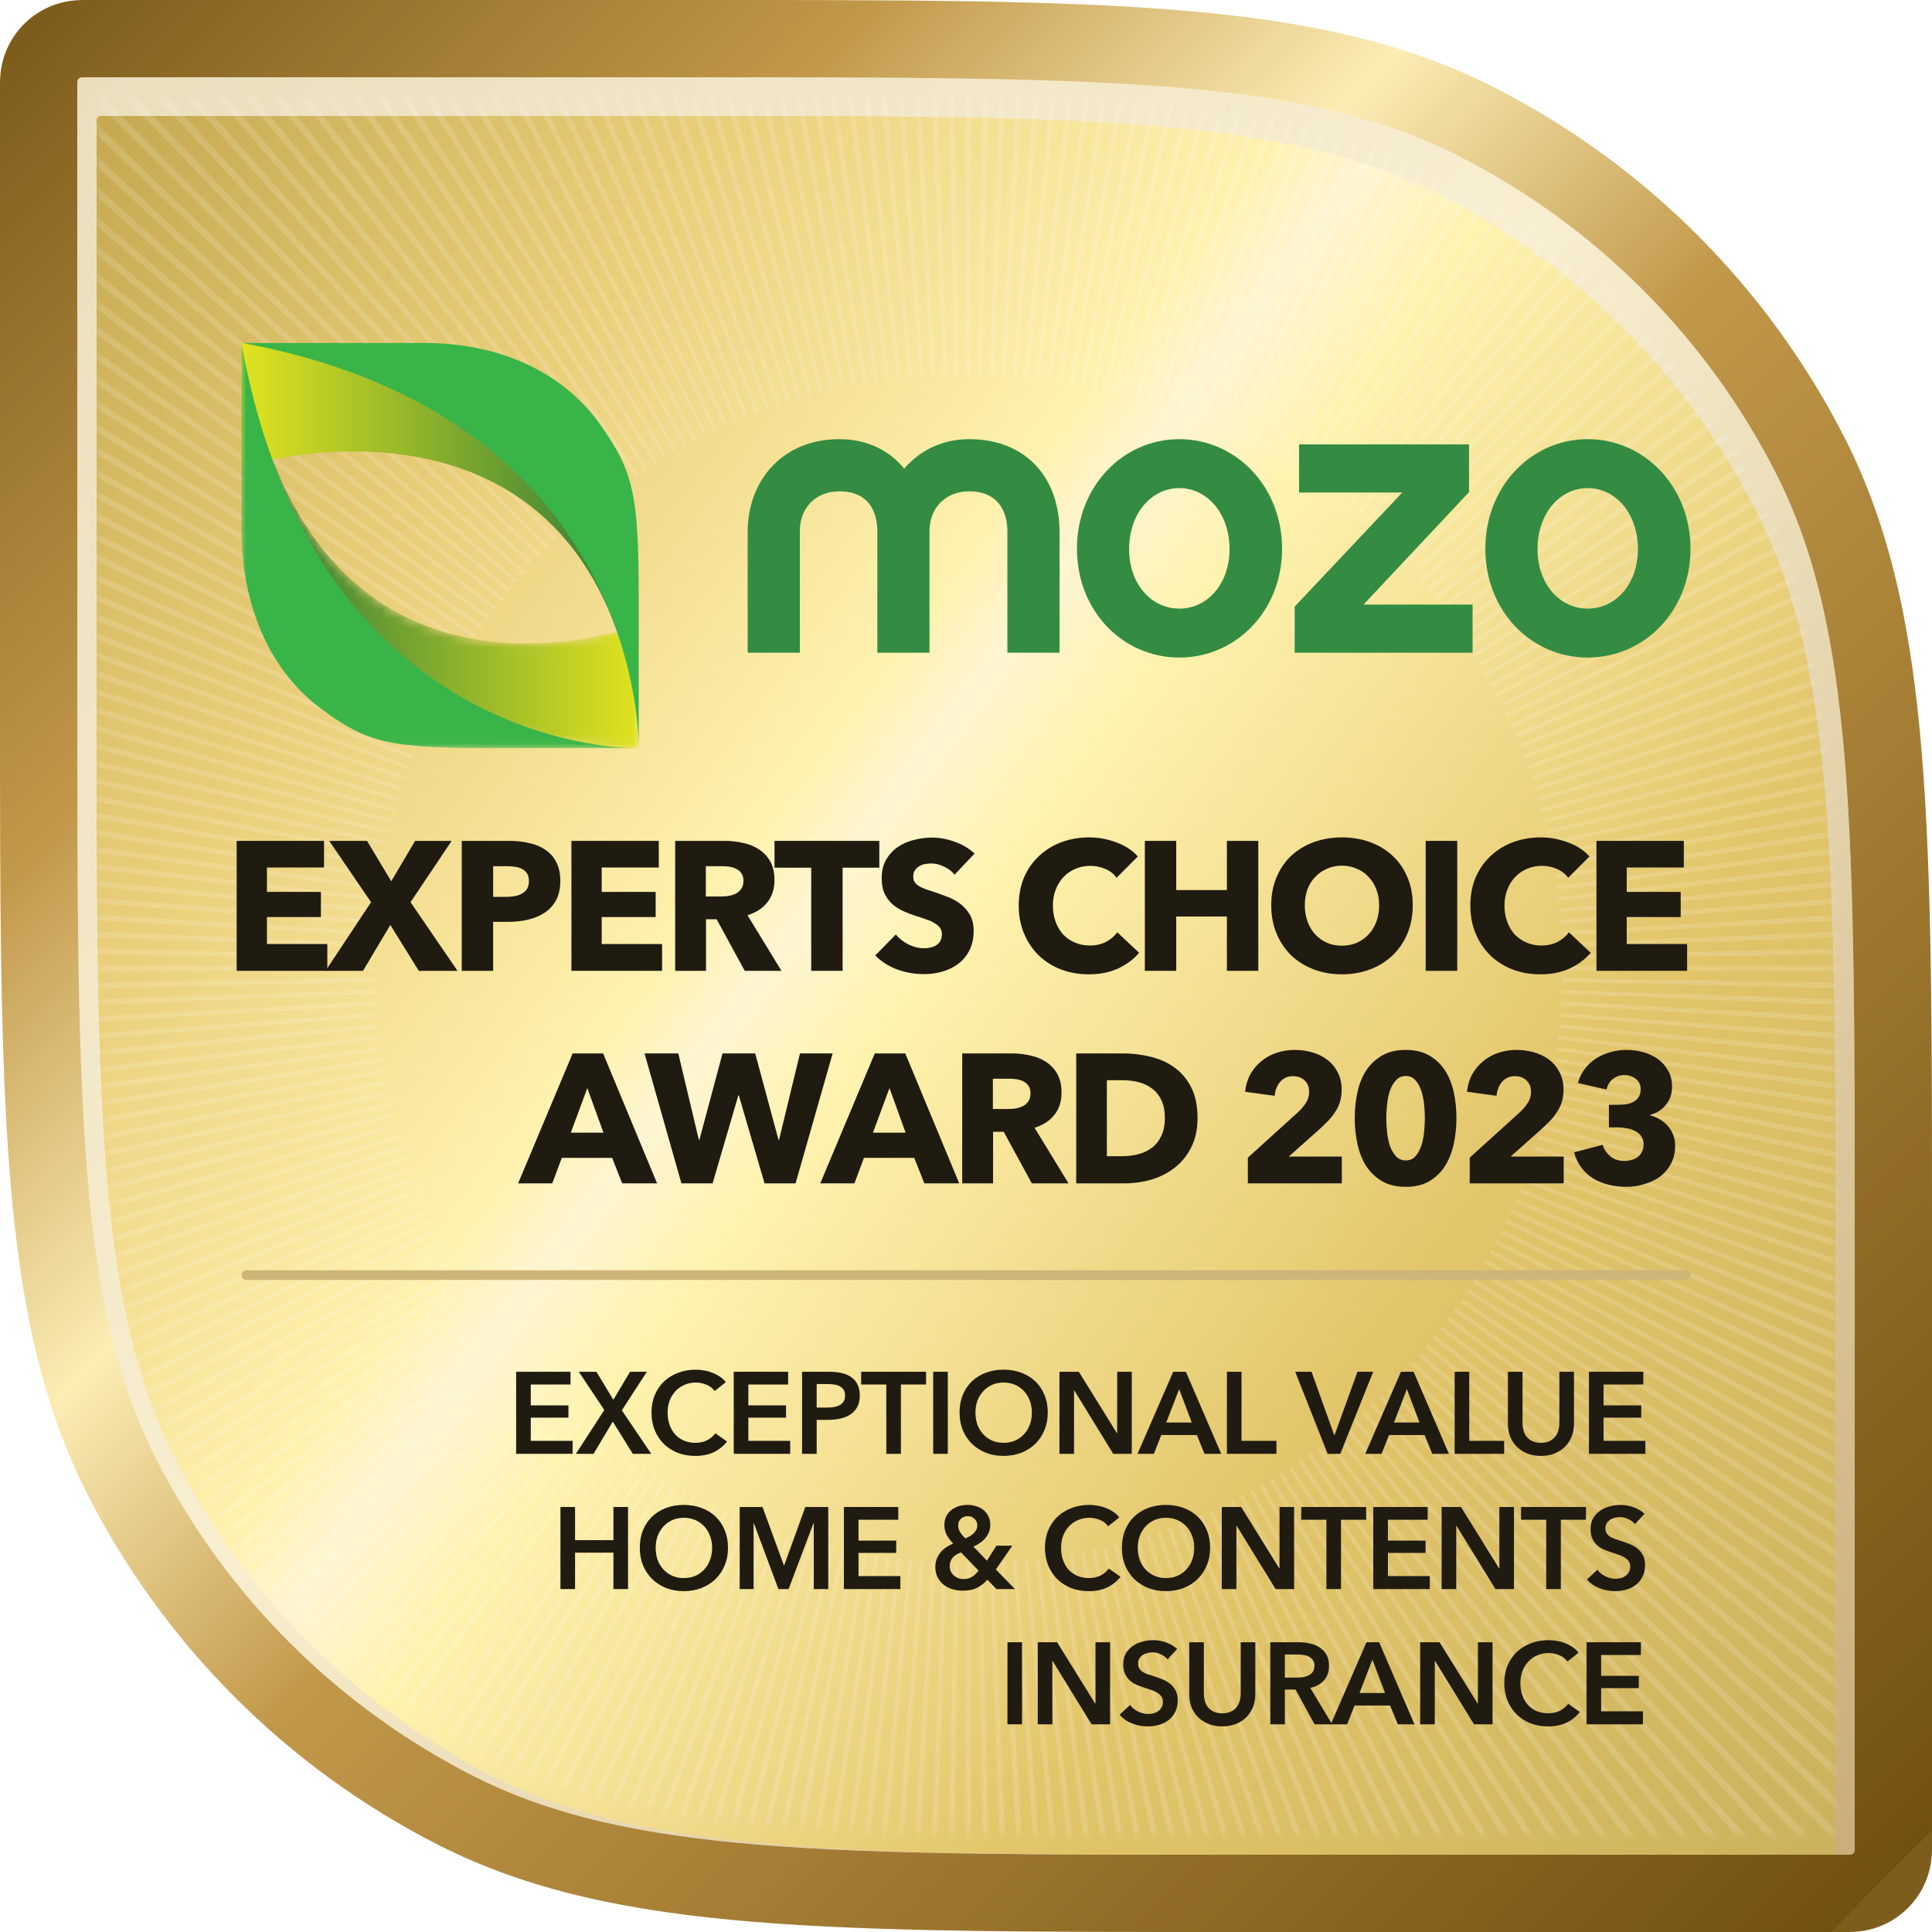 <svg width="200" height="200" viewBox="0 0 200 200" fill="none" xmlns="http://www.w3.org/2000/svg">
<path d="M8 8.8C8 8.52 8 8.38 8.055 8.273C8.102 8.179 8.179 8.102 8.273 8.055C8.38 8 8.52 8 8.8 8H72C114.004 8 135.006 8 151.049 16.174C165.161 23.365 176.635 34.839 183.825 48.951C192 64.994 192 85.996 192 128V191.2C192 191.48 192 191.62 191.945 191.727C191.898 191.821 191.821 191.898 191.727 191.945C191.62 192 191.48 192 191.2 192H128C85.996 192 64.994 192 48.951 183.825C34.839 176.635 23.365 165.161 16.174 151.049C8 135.006 8 114.004 8 72V8.8Z" fill="url(#paint0_linear_303_2850)"/>
<path fill-rule="evenodd" clip-rule="evenodd" d="M8.8 -1.0227e-05H72.365C93.058 -4.64666e-05 109.079 -7.41482e-05 121.911 1.048C134.912 2.111 145.344 4.289 154.681 9.046C170.299 17.004 182.996 29.701 190.954 45.319C195.711 54.656 197.889 65.088 198.952 78.089C200 90.921 200 106.942 200 127.636V191.2C200 191.208 200.006 191.695 199.967 192.18C199.919 192.758 199.771 193.99 199.074 195.359C198.259 196.958 196.958 198.259 195.359 199.074C193.99 199.771 192.758 199.919 192.18 199.967C191.714 200.005 191.246 200 191.203 200L191.2 200H127.636C106.942 200 90.921 200 78.089 198.952C65.088 197.889 54.656 195.711 45.319 190.954C29.701 182.996 17.004 170.299 9.046 154.681C4.289 145.344 2.111 134.912 1.048 121.911C-7.51019e-05 109.079 -4.6458e-05 93.058 -1.02184e-05 72.365V8.8C-1.02184e-05 8.8 -1.97551e-05 8.799 -3.59676e-05 8.797C-0 8.754 -0.005 8.286 0.033 7.82C0.081 7.242 0.229 6.01 0.926 4.641C1.741 3.042 3.042 1.741 4.641 0.926C6.01 0.229 7.242 0.081 7.82 0.033C8.286 -0.005 8.754 -0 8.797 -3.59762e-05C8.799 -1.97637e-05 8.8 -1.0227e-05 8.8 -1.0227e-05ZM8.054 8.273C8 8.38 8 8.52 8 8.8V72C8 114.004 8 135.006 16.174 151.049C23.365 165.161 34.839 176.635 48.951 183.825C64.994 192 85.996 192 128 192H191.2C191.48 192 191.62 192 191.727 191.945C191.821 191.898 191.898 191.821 191.945 191.727C192 191.62 192 191.48 192 191.2V128C192 85.996 192 64.994 183.825 48.951C176.635 34.839 165.161 23.365 151.049 16.174C135.006 8 114.004 8 72 8H8.8C8.52 8 8.38 8 8.273 8.054C8.179 8.102 8.102 8.179 8.054 8.273Z" fill="url(#paint1_linear_303_2850)"/>
<path fill-rule="evenodd" clip-rule="evenodd" d="M8.8 -1.0227e-05H72.365C93.058 -4.64666e-05 109.079 -7.41482e-05 121.911 1.048C134.912 2.111 145.344 4.289 154.681 9.046C170.299 17.004 182.996 29.701 190.954 45.319C195.711 54.656 197.889 65.088 198.952 78.089C200 90.921 200 106.942 200 127.636V191.2C200 191.208 200.006 191.695 199.967 192.18C199.919 192.758 199.771 193.99 199.074 195.359C198.259 196.958 196.958 198.259 195.359 199.074C193.99 199.771 192.758 199.919 192.18 199.967C191.714 200.005 191.246 200 191.203 200L191.2 200H127.636C106.942 200 90.921 200 78.089 198.952C65.088 197.889 54.656 195.711 45.319 190.954C29.701 182.996 17.004 170.299 9.046 154.681C4.289 145.344 2.111 134.912 1.048 121.911C-7.51019e-05 109.079 -4.6458e-05 93.058 -1.02184e-05 72.365V8.8C-1.02184e-05 8.8 -1.97551e-05 8.799 -3.59676e-05 8.797C-0 8.754 -0.005 8.286 0.033 7.82C0.081 7.242 0.229 6.01 0.926 4.641C1.741 3.042 3.042 1.741 4.641 0.926C6.01 0.229 7.242 0.081 7.82 0.033C8.286 -0.005 8.754 -0 8.797 -3.59762e-05C8.799 -1.97637e-05 8.8 -1.0227e-05 8.8 -1.0227e-05ZM8.054 8.273C8 8.38 8 8.52 8 8.8V72C8 114.004 8 135.006 16.174 151.049C23.365 165.161 34.839 176.635 48.951 183.825C64.994 192 85.996 192 128 192H191.2C191.48 192 191.62 192 191.727 191.945C191.821 191.898 191.898 191.821 191.945 191.727C192 191.62 192 191.48 192 191.2V128C192 85.996 192 64.994 183.825 48.951C176.635 34.839 165.161 23.365 151.049 16.174C135.006 8 114.004 8 72 8H8.8C8.52 8 8.38 8 8.273 8.054C8.179 8.102 8.102 8.179 8.054 8.273Z" fill="#E0C987" fill-opacity="0.1"/>
<g filter="url(#filter0_i_303_2850)">
<path d="M10 10.8C10 10.52 10 10.38 10.055 10.273C10.102 10.179 10.179 10.102 10.273 10.055C10.38 10 10.52 10 10.8 10H70C112.004 10 133.006 10 149.049 18.174C163.161 25.365 174.635 36.839 181.826 50.951C190 66.994 190 87.996 190 130V189.2C190 189.48 190 189.62 189.946 189.727C189.898 189.821 189.821 189.898 189.727 189.946C189.62 190 189.48 190 189.2 190H130C87.996 190 66.994 190 50.951 181.826C36.839 174.635 25.365 163.161 18.174 149.049C10 133.006 10 112.004 10 70V10.8Z" fill="url(#paint2_linear_303_2850)"/>
<path d="M10 10.8C10 10.52 10 10.38 10.055 10.273C10.102 10.179 10.179 10.102 10.273 10.055C10.38 10 10.52 10 10.8 10H70C112.004 10 133.006 10 149.049 18.174C163.161 25.365 174.635 36.839 181.826 50.951C190 66.994 190 87.996 190 130V189.2C190 189.48 190 189.62 189.946 189.727C189.898 189.821 189.821 189.898 189.727 189.946C189.62 190 189.48 190 189.2 190H130C87.996 190 66.994 190 50.951 181.826C36.839 174.635 25.365 163.161 18.174 149.049C10 133.006 10 112.004 10 70V10.8Z" fill="#FFF2AB" fill-opacity="0.35"/>
</g>
<mask id="mask0_303_2850" style="mask-type:alpha" maskUnits="userSpaceOnUse" x="10" y="10" width="180" height="180">
<path d="M10 10.792C10 10.514 10 10.376 10.054 10.27C10.101 10.177 10.177 10.101 10.27 10.054C10.376 10 10.514 10 10.792 10H71.264C112.826 10 133.606 10 149.481 18.088C163.444 25.203 174.797 36.556 181.912 50.519C190 66.394 190 87.174 190 128.736V189.208C190 189.486 190 189.624 189.946 189.73C189.899 189.823 189.823 189.899 189.73 189.946C189.624 190 189.486 190 189.208 190H128.736C87.174 190 66.394 190 50.519 181.912C36.556 174.797 25.203 163.444 18.088 149.481C10 133.606 10 112.826 10 71.264V10.792Z" fill="url(#paint3_linear_303_2850)" fill-opacity="0.9"/>
<path d="M10 10.792C10 10.514 10 10.376 10.054 10.27C10.101 10.177 10.177 10.101 10.27 10.054C10.376 10 10.514 10 10.792 10H71.264C112.826 10 133.606 10 149.481 18.088C163.444 25.203 174.797 36.556 181.912 50.519C190 66.394 190 87.174 190 128.736V189.208C190 189.486 190 189.624 189.946 189.73C189.899 189.823 189.823 189.899 189.73 189.946C189.624 190 189.486 190 189.208 190H128.736C87.174 190 66.394 190 50.519 181.912C36.556 174.797 25.203 163.444 18.088 149.481C10 133.606 10 112.826 10 71.264V10.792Z" fill="url(#paint4_radial_303_2850)" fill-opacity="0.46"/>
</mask>
<g mask="url(#mask0_303_2850)">
<g style="mix-blend-mode:hard-light">
<path fill-rule="evenodd" clip-rule="evenodd" d="M256.721 100.745L161.722 100.447C161.722 100.402 161.722 100.357 161.722 100.312L161.722 100.243C161.722 100.175 161.722 100.107 161.722 100.039L256.721 99.741C256.722 99.908 256.722 100.076 256.722 100.243C256.722 100.41 256.722 100.578 256.721 100.745ZM256.703 97.735L161.714 99.228C161.712 99.093 161.71 98.958 161.707 98.824L256.684 96.735C256.691 97.068 256.697 97.401 256.703 97.735ZM256.627 94.738L161.684 98.021C161.679 97.887 161.674 97.754 161.669 97.621L256.59 93.742C256.603 94.074 256.616 94.406 256.627 94.738ZM256.496 91.751L161.631 96.824C161.624 96.691 161.617 96.558 161.609 96.424L256.439 90.749C256.459 91.083 256.478 91.417 256.496 91.751ZM256.307 88.751L161.556 95.629C161.55 95.553 161.545 95.477 161.539 95.401C161.535 95.345 161.53 95.289 161.526 95.233L256.231 87.755C256.257 88.086 256.283 88.419 256.307 88.751ZM256.062 85.767L161.459 94.445C161.447 94.314 161.434 94.183 161.421 94.053L255.967 84.776C256 85.106 256.031 85.436 256.062 85.767ZM255.759 82.785L161.339 93.266C161.325 93.135 161.31 93.005 161.294 92.874L255.646 81.79C255.685 82.121 255.722 82.453 255.759 82.785ZM255.4 79.805L161.198 92.093C161.181 91.963 161.163 91.834 161.146 91.705L255.267 78.816C255.312 79.146 255.357 79.475 255.4 79.805ZM254.984 76.843L161.035 90.931C161.015 90.802 160.996 90.672 160.975 90.544L254.833 75.855C254.884 76.184 254.935 76.514 254.984 76.843ZM254.511 73.878L160.849 89.77C160.827 89.641 160.805 89.513 160.783 89.385L254.34 72.892C254.398 73.221 254.455 73.549 254.511 73.878ZM253.981 70.928L160.642 88.618C160.618 88.49 160.594 88.363 160.569 88.236L253.792 69.949C253.856 70.275 253.919 70.601 253.981 70.928ZM253.395 67.992L160.414 87.474C160.387 87.346 160.36 87.219 160.333 87.092L253.186 67.012C253.257 67.338 253.327 67.665 253.395 67.992ZM252.751 65.059L160.163 86.332C160.134 86.206 160.105 86.08 160.075 85.954L252.524 64.086C252.601 64.41 252.676 64.735 252.751 65.059ZM252.052 62.148L159.892 85.201C159.861 85.076 159.829 84.951 159.797 84.826L251.808 61.182C251.89 61.503 251.972 61.825 252.052 62.148ZM251.297 59.245L159.598 84.074C159.565 83.949 159.53 83.824 159.496 83.699L251.032 58.28C251.121 58.602 251.209 58.923 251.297 59.245ZM250.485 56.358L159.283 82.953C159.247 82.829 159.211 82.705 159.174 82.582L250.202 55.401C250.298 55.72 250.392 56.039 250.485 56.358ZM249.619 53.493L158.947 81.841C158.909 81.718 158.87 81.594 158.83 81.471L249.317 52.538C249.419 52.856 249.52 53.174 249.619 53.493ZM248.696 50.636L158.589 80.733C158.562 80.652 158.535 80.571 158.508 80.491C158.494 80.449 158.479 80.407 158.465 80.365L248.376 49.69C248.484 50.005 248.59 50.32 248.696 50.636ZM247.719 47.804L158.21 79.633C158.167 79.512 158.123 79.39 158.079 79.269L247.382 46.865C247.495 47.178 247.608 47.491 247.719 47.804ZM246.688 44.989L157.809 78.54C157.764 78.419 157.718 78.298 157.671 78.177L246.331 44.055C246.451 44.366 246.57 44.677 246.688 44.989ZM245.601 42.194L157.387 77.454C157.372 77.417 157.358 77.38 157.343 77.343C157.309 77.26 157.276 77.177 157.242 77.094L245.228 41.268C245.353 41.576 245.478 41.885 245.601 42.194ZM244.463 39.425L156.945 76.377C156.894 76.257 156.843 76.138 156.792 76.019L244.071 38.504C244.203 38.81 244.334 39.117 244.463 39.425ZM243.27 36.671L156.48 75.305C156.427 75.186 156.374 75.068 156.32 74.95L242.86 35.759C242.998 36.063 243.134 36.367 243.27 36.671ZM242.024 33.945L155.995 74.243C155.94 74.125 155.884 74.008 155.828 73.891L241.598 33.043C241.741 33.343 241.883 33.644 242.024 33.945ZM240.727 31.243L155.488 73.188C155.431 73.072 155.373 72.955 155.315 72.838L240.283 30.347C240.432 30.645 240.58 30.944 240.727 31.243ZM239.377 28.565L154.961 72.142C154.901 72.026 154.841 71.911 154.781 71.796L238.916 27.679C239.071 27.974 239.224 28.269 239.377 28.565ZM237.978 25.917L154.414 71.106C154.351 70.991 154.289 70.877 154.226 70.762L237.499 25.039C237.66 25.331 237.819 25.624 237.978 25.917ZM236.525 23.292C236.361 23.002 236.196 22.713 236.03 22.424L153.651 69.737C153.716 69.851 153.78 69.964 153.845 70.078L236.525 23.292ZM235.024 20.698L153.256 69.06C153.189 68.948 153.122 68.835 153.055 68.723L234.513 19.84C234.684 20.125 234.855 20.411 235.024 20.698ZM233.474 18.133L152.647 68.053C152.578 67.941 152.509 67.83 152.439 67.719L232.946 17.284C233.123 17.566 233.299 17.849 233.474 18.133ZM231.874 15.597L152.018 67.055C151.947 66.945 151.875 66.835 151.803 66.725L231.33 14.758C231.512 15.037 231.693 15.317 231.874 15.597ZM230.227 13.094L151.369 66.07C151.296 65.96 151.222 65.852 151.148 65.743L229.667 12.266C229.854 12.541 230.041 12.817 230.227 13.094ZM228.531 10.62L150.7 65.094C150.625 64.987 150.549 64.879 150.473 64.772L227.955 9.803C228.148 10.075 228.34 10.347 228.531 10.62ZM226.788 8.181L150.013 64.132C149.935 64.025 149.857 63.919 149.779 63.813L226.198 7.376C226.395 7.643 226.592 7.912 226.788 8.181ZM225 5.776L149.306 63.181C149.226 63.076 149.146 62.971 149.066 62.867L224.394 4.981C224.597 5.245 224.799 5.51 225 5.776ZM223.166 3.404L148.581 62.243C148.499 62.14 148.417 62.037 148.335 61.934L222.544 2.621C222.752 2.882 222.959 3.142 223.166 3.404ZM221.287 1.069L147.837 61.319C147.753 61.217 147.669 61.115 147.585 61.014L220.651 0.298C220.864 0.554 221.076 0.811 221.287 1.069ZM219.363 -1.231L147.075 60.408C146.989 60.308 146.903 60.208 146.817 60.108L218.713 -1.99C218.93 -1.737 219.147 -1.485 219.363 -1.231ZM217.397 -3.494L146.296 59.511C146.208 59.413 146.12 59.314 146.032 59.216L216.732 -4.239C216.954 -3.991 217.176 -3.743 217.397 -3.494ZM215.387 -5.718L145.499 58.63C145.41 58.532 145.32 58.435 145.23 58.339L214.708 -6.451C214.935 -6.207 215.162 -5.963 215.387 -5.718ZM213.336 -7.904L144.685 57.763C144.594 57.667 144.502 57.572 144.411 57.477L212.643 -8.624C212.875 -8.385 213.106 -8.145 213.336 -7.904ZM211.243 -10.051L143.855 56.911C143.762 56.817 143.669 56.724 143.575 56.631L210.537 -10.757C210.773 -10.522 211.008 -10.287 211.243 -10.051ZM209.11 -12.157L143.009 56.076C142.914 55.984 142.819 55.892 142.724 55.801L208.39 -12.85C208.631 -12.62 208.871 -12.389 209.11 -12.157ZM206.937 -14.222L142.147 55.257C142.051 55.166 141.954 55.077 141.857 54.987L206.204 -14.901C206.449 -14.676 206.694 -14.449 206.937 -14.222ZM204.725 -16.246L141.27 54.454C141.172 54.366 141.073 54.278 140.975 54.191L203.98 -16.911C204.229 -16.69 204.478 -16.468 204.725 -16.246ZM202.476 -18.227L140.379 53.669C140.279 53.583 140.178 53.497 140.078 53.411L201.717 -18.877C201.971 -18.661 202.224 -18.444 202.476 -18.227ZM200.188 -20.165L139.472 52.901C139.371 52.817 139.269 52.733 139.167 52.649L199.417 -20.801C199.675 -20.59 199.932 -20.378 200.188 -20.165ZM197.865 -22.058L138.552 52.151C138.45 52.069 138.346 51.987 138.243 51.906L197.082 -22.68C197.344 -22.473 197.604 -22.266 197.865 -22.058ZM195.505 -23.907L137.619 51.42C137.515 51.34 137.41 51.26 137.305 51.18L194.71 -24.514C194.976 -24.313 195.241 -24.11 195.505 -23.907ZM193.11 -25.712L136.673 50.707C136.567 50.629 136.461 50.551 136.355 50.474L192.305 -26.302C192.574 -26.106 192.843 -25.909 193.11 -25.712ZM190.683 -27.469L135.714 50.013C135.607 49.937 135.499 49.861 135.392 49.786L189.866 -28.045C190.139 -27.854 190.411 -27.662 190.683 -27.469ZM188.22 -29.181L134.743 49.338C134.664 49.284 134.585 49.23 134.506 49.177C134.476 49.157 134.446 49.137 134.417 49.117L187.393 -29.741C187.669 -29.555 187.945 -29.368 188.22 -29.181ZM185.728 -30.844L133.761 48.683C133.651 48.611 133.541 48.54 133.431 48.469L184.889 -31.388C185.169 -31.207 185.449 -31.026 185.728 -30.844ZM183.202 -32.46L132.767 48.047C132.656 47.977 132.545 47.908 132.433 47.839L182.353 -32.988C182.637 -32.813 182.92 -32.637 183.202 -32.46ZM180.646 -34.027L131.763 47.431C131.651 47.364 131.538 47.297 131.426 47.23L179.788 -34.538C180.075 -34.369 180.361 -34.198 180.646 -34.027ZM178.062 -35.544L130.749 46.836C130.635 46.77 130.522 46.706 130.408 46.642L177.194 -36.039C177.484 -35.875 177.773 -35.71 178.062 -35.544ZM175.447 -37.013L129.724 46.26C129.609 46.197 129.495 46.135 129.38 46.073L174.569 -37.492C174.862 -37.333 175.155 -37.173 175.447 -37.013ZM172.807 -38.43L128.691 45.705C128.575 45.645 128.46 45.585 128.344 45.525L171.921 -38.891C172.217 -38.738 172.512 -38.584 172.807 -38.43ZM170.139 -39.797L127.648 45.171C127.531 45.113 127.415 45.055 127.298 44.998L169.243 -40.241C169.542 -40.094 169.84 -39.946 170.139 -39.797ZM167.443 -41.112L126.596 44.658C126.478 44.602 126.361 44.547 126.244 44.491L166.541 -41.538C166.842 -41.397 167.143 -41.255 167.443 -41.112ZM164.727 -42.374L125.536 44.166C125.418 44.112 125.3 44.059 125.181 44.006L163.815 -42.783C164.119 -42.648 164.423 -42.511 164.727 -42.374ZM161.982 -43.585L124.467 43.694C124.348 43.643 124.229 43.592 124.109 43.541L161.061 -43.977C161.369 -43.848 161.676 -43.717 161.982 -43.585ZM159.218 -44.742L123.392 43.244C123.272 43.195 123.152 43.147 123.032 43.099L158.292 -45.115C158.601 -44.992 158.91 -44.867 159.218 -44.742ZM156.431 -45.845C156.12 -45.965 155.809 -46.084 155.497 -46.202L121.946 42.677C122.067 42.722 122.188 42.769 122.309 42.815L156.431 -45.845ZM153.621 -46.896L121.217 42.407C121.096 42.363 120.974 42.319 120.853 42.276L152.682 -47.233C152.995 -47.122 153.308 -47.009 153.621 -46.896ZM150.796 -47.89C150.481 -47.998 150.166 -48.104 149.849 -48.21L119.753 41.897C119.876 41.938 119.999 41.979 120.121 42.021L150.796 -47.89ZM147.948 -48.831L119.015 41.656C118.892 41.616 118.769 41.577 118.645 41.539L146.993 -49.133C147.312 -49.034 147.63 -48.933 147.948 -48.831ZM145.085 -49.716L117.904 41.312C117.781 41.276 117.657 41.239 117.533 41.203L144.128 -49.999C144.447 -49.906 144.766 -49.812 145.085 -49.716ZM142.205 -50.546L116.787 40.99C116.662 40.956 116.537 40.922 116.412 40.888L141.241 -50.81C141.563 -50.723 141.884 -50.635 142.205 -50.546ZM139.304 -51.321L115.66 40.689C115.536 40.657 115.411 40.626 115.285 40.594L138.338 -51.566C138.661 -51.486 138.982 -51.404 139.304 -51.321ZM136.399 -52.038L114.532 40.411C114.406 40.381 114.28 40.352 114.154 40.323L135.427 -52.265C135.751 -52.19 136.076 -52.115 136.399 -52.038ZM133.474 -52.7L113.394 40.153C113.267 40.126 113.14 40.099 113.012 40.072L132.494 -52.909C132.821 -52.84 133.148 -52.771 133.474 -52.7ZM130.537 -53.306L112.25 39.917C112.123 39.892 111.996 39.868 111.868 39.844L129.558 -53.495C129.885 -53.433 130.211 -53.37 130.537 -53.306ZM127.593 -53.854L111.101 39.703C110.973 39.681 110.845 39.659 110.716 39.637L126.608 -54.025C126.937 -53.969 127.265 -53.912 127.593 -53.854ZM124.631 -54.347L109.942 39.511C109.814 39.491 109.685 39.471 109.555 39.451L123.643 -54.498C123.972 -54.449 124.302 -54.398 124.631 -54.347ZM121.67 -54.781L108.781 39.34C108.652 39.323 108.523 39.305 108.393 39.288L120.68 -54.913C121.011 -54.87 121.34 -54.826 121.67 -54.781ZM118.696 -55.16L107.612 39.192C107.481 39.176 107.351 39.161 107.22 39.147L117.701 -55.273C118.033 -55.236 118.365 -55.198 118.696 -55.16ZM115.71 -55.481L106.433 39.065C106.303 39.052 106.172 39.039 106.041 39.027L114.719 -55.575C115.05 -55.545 115.38 -55.514 115.71 -55.481ZM112.731 -55.745L105.253 38.96C105.121 38.95 104.99 38.94 104.857 38.93L111.735 -55.821C112.067 -55.796 112.399 -55.771 112.731 -55.745ZM109.737 -55.953L104.062 38.877C104.01 38.874 103.959 38.871 103.908 38.868C103.826 38.864 103.744 38.859 103.662 38.855L108.735 -56.01C109.069 -55.992 109.403 -55.973 109.737 -55.953ZM106.744 -56.103L102.865 38.817C102.732 38.812 102.599 38.807 102.465 38.802L105.748 -56.141C106.08 -56.13 106.412 -56.117 106.744 -56.103ZM103.751 -56.197L101.662 38.779C101.528 38.776 101.393 38.774 101.258 38.772L102.751 -56.216C103.084 -56.211 103.418 -56.205 103.751 -56.197ZM100.745 -56.235L100.447 38.764C100.379 38.764 100.311 38.764 100.243 38.764C100.175 38.764 100.107 38.764 100.039 38.764L99.741 -56.235C99.908 -56.236 100.076 -56.236 100.243 -56.236C100.41 -56.236 100.578 -56.236 100.745 -56.235ZM97.735 -56.216C97.401 -56.211 97.068 -56.205 96.735 -56.197L98.824 38.779C98.874 38.778 98.924 38.777 98.974 38.776C99.058 38.775 99.143 38.773 99.228 38.772L97.735 -56.216ZM94.738 -56.141L98.021 38.802C97.887 38.807 97.754 38.812 97.621 38.817L93.742 -56.103C94.074 -56.117 94.406 -56.13 94.738 -56.141ZM91.751 -56.01L96.824 38.855C96.691 38.862 96.558 38.87 96.424 38.877L90.749 -55.953C91.083 -55.973 91.417 -55.992 91.751 -56.01ZM88.751 -55.821L95.629 38.93C95.496 38.94 95.365 38.95 95.233 38.96L87.755 -55.745C88.086 -55.771 88.419 -55.796 88.751 -55.821ZM85.767 -55.575C85.436 -55.545 85.106 -55.514 84.776 -55.481L94.053 39.065C94.183 39.052 94.314 39.039 94.445 39.028L85.767 -55.575ZM82.785 -55.273L93.266 39.147C93.135 39.161 93.005 39.176 92.874 39.192L81.79 -55.16C82.121 -55.198 82.453 -55.236 82.785 -55.273ZM79.805 -54.913L92.093 39.288C91.963 39.305 91.834 39.323 91.705 39.34L78.816 -54.781C79.146 -54.826 79.475 -54.87 79.805 -54.913ZM76.843 -54.498L90.931 39.451C90.802 39.471 90.672 39.491 90.544 39.511L75.855 -54.347C76.184 -54.398 76.514 -54.449 76.843 -54.498ZM73.878 -54.024L89.77 39.637C89.699 39.649 89.627 39.661 89.556 39.674C89.499 39.684 89.442 39.694 89.385 39.703L72.892 -53.854C73.221 -53.912 73.549 -53.969 73.878 -54.024ZM70.928 -53.495L88.618 39.844C88.49 39.868 88.363 39.892 88.236 39.917L69.949 -53.306C70.275 -53.37 70.601 -53.433 70.928 -53.495ZM67.992 -52.909L87.474 40.072C87.346 40.099 87.219 40.126 87.092 40.153L67.012 -52.7C67.338 -52.771 67.665 -52.84 67.992 -52.909ZM65.059 -52.265L86.332 40.323C86.244 40.343 86.156 40.363 86.069 40.384C86.03 40.393 85.992 40.402 85.954 40.411L64.086 -52.038C64.41 -52.115 64.735 -52.19 65.059 -52.265ZM62.148 -51.566L85.201 40.594C85.076 40.626 84.951 40.657 84.826 40.689L61.182 -51.321C61.503 -51.404 61.825 -51.486 62.148 -51.566ZM59.245 -50.81L84.074 40.888C83.949 40.922 83.824 40.956 83.699 40.99L58.28 -50.546C58.602 -50.635 58.923 -50.723 59.245 -50.81ZM56.358 -49.999L82.953 41.203C82.829 41.239 82.705 41.276 82.582 41.312L55.401 -49.716C55.72 -49.811 56.039 -49.906 56.358 -49.999ZM53.493 -49.133L81.841 41.539C81.718 41.577 81.594 41.616 81.471 41.656L52.538 -48.831C52.856 -48.933 53.174 -49.033 53.493 -49.133ZM50.636 -48.21L80.733 41.897C80.61 41.938 80.487 41.979 80.365 42.021L49.69 -47.89C50.005 -47.998 50.32 -48.104 50.636 -48.21ZM47.804 -47.233L79.633 42.276C79.512 42.319 79.39 42.363 79.269 42.407L46.865 -46.896C47.178 -47.009 47.491 -47.122 47.804 -47.233ZM44.989 -46.202L78.54 42.677C78.419 42.722 78.298 42.769 78.177 42.815L44.055 -45.845C44.366 -45.965 44.677 -46.084 44.989 -46.202ZM42.194 -45.115L77.454 43.099C77.334 43.147 77.214 43.195 77.094 43.244L41.268 -44.742C41.576 -44.867 41.885 -44.992 42.194 -45.115ZM39.425 -43.977L76.377 43.541C76.257 43.592 76.138 43.643 76.019 43.694L38.504 -43.585C38.81 -43.717 39.117 -43.847 39.425 -43.977ZM36.671 -42.783L75.305 44.006C75.243 44.034 75.18 44.062 75.118 44.09C75.062 44.115 75.006 44.14 74.95 44.166L35.759 -42.374C36.063 -42.511 36.367 -42.648 36.671 -42.783ZM33.945 -41.538L74.243 44.492C74.125 44.547 74.008 44.602 73.891 44.658L33.043 -41.112C33.343 -41.255 33.644 -41.397 33.945 -41.538ZM31.243 -40.241L73.188 44.998C73.072 45.055 72.955 45.113 72.838 45.171L30.347 -39.796C30.645 -39.946 30.944 -40.094 31.243 -40.241ZM28.565 -38.891L72.142 45.525C72.026 45.585 71.911 45.645 71.796 45.705L27.679 -38.43C27.974 -38.584 28.269 -38.738 28.565 -38.891ZM25.917 -37.491L71.106 46.073C70.991 46.135 70.877 46.197 70.762 46.26L25.039 -37.013C25.331 -37.173 25.624 -37.333 25.917 -37.491ZM23.292 -36.039L70.078 46.642C69.964 46.706 69.851 46.77 69.737 46.836L22.424 -35.544C22.713 -35.71 23.002 -35.875 23.292 -36.039ZM20.698 -34.538L69.06 47.23C68.948 47.297 68.835 47.364 68.723 47.431L19.84 -34.027C20.125 -34.198 20.411 -34.369 20.698 -34.538ZM18.133 -32.988L68.053 47.839C67.941 47.908 67.83 47.977 67.719 48.047L17.284 -32.46C17.566 -32.636 17.849 -32.813 18.133 -32.988ZM15.597 -31.388L67.055 48.469C67.001 48.504 66.946 48.539 66.892 48.574C66.836 48.61 66.781 48.646 66.725 48.683L14.758 -30.844C15.037 -31.026 15.317 -31.207 15.597 -31.388ZM13.094 -29.741L66.07 49.117C66.012 49.156 65.955 49.194 65.898 49.233C65.846 49.268 65.795 49.303 65.743 49.338L12.266 -29.181C12.541 -29.368 12.817 -29.555 13.094 -29.741ZM10.62 -28.044L65.094 49.786C65.038 49.825 64.983 49.864 64.927 49.904C64.875 49.94 64.824 49.976 64.772 50.013L9.803 -27.469C10.075 -27.662 10.347 -27.854 10.62 -28.044ZM8.181 -26.302L64.132 50.474C64.078 50.512 64.025 50.551 63.972 50.59C63.919 50.629 63.866 50.668 63.813 50.707L7.376 -25.711C7.643 -25.909 7.912 -26.106 8.181 -26.302ZM5.776 -24.514L63.181 51.18C63.076 51.26 62.971 51.34 62.867 51.42L4.981 -23.907C5.245 -24.11 5.51 -24.313 5.776 -24.514ZM3.404 -22.679L62.243 51.906C62.14 51.987 62.037 52.069 61.934 52.151L2.621 -22.058C2.882 -22.266 3.142 -22.473 3.404 -22.679ZM1.069 -20.801L61.319 52.649C61.217 52.733 61.115 52.817 61.014 52.901L0.298 -20.165C0.554 -20.378 0.811 -20.59 1.069 -20.801ZM-1.231 -18.877L60.408 53.411C60.308 53.497 60.208 53.583 60.108 53.669L-1.99 -18.227C-1.737 -18.444 -1.485 -18.661 -1.231 -18.877ZM-3.494 -16.911L59.511 54.191C59.413 54.278 59.314 54.366 59.216 54.454L-4.239 -16.246C-3.991 -16.468 -3.743 -16.69 -3.494 -16.911ZM-5.718 -14.901L58.63 54.987C58.532 55.077 58.435 55.166 58.339 55.257L-6.451 -14.222C-6.207 -14.449 -5.963 -14.676 -5.718 -14.901ZM-7.904 -12.85L57.763 55.801C57.72 55.842 57.677 55.883 57.634 55.924C57.582 55.974 57.529 56.025 57.477 56.076L-8.624 -12.157C-8.385 -12.389 -8.145 -12.62 -7.904 -12.85ZM-10.051 -10.757L56.911 56.631C56.817 56.724 56.724 56.817 56.631 56.911L-10.757 -10.05C-10.522 -10.287 -10.287 -10.522 -10.051 -10.757ZM-12.157 -8.624L56.076 57.477C55.984 57.572 55.892 57.667 55.801 57.763L-12.85 -7.904C-12.62 -8.145 -12.389 -8.385 -12.157 -8.624ZM-14.222 -6.451L55.257 58.339C55.166 58.435 55.077 58.532 54.987 58.63L-14.901 -5.718C-14.676 -5.963 -14.449 -6.207 -14.222 -6.451ZM-16.246 -4.239L54.454 59.216C54.366 59.314 54.278 59.413 54.191 59.511L-16.911 -3.494C-16.69 -3.743 -16.468 -3.991 -16.246 -4.239ZM-18.227 -1.99L53.669 60.108C53.583 60.208 53.497 60.308 53.411 60.408L-18.877 -1.231C-18.661 -1.485 -18.444 -1.737 -18.227 -1.99ZM-20.165 0.298L52.901 61.014C52.859 61.065 52.817 61.115 52.775 61.166C52.733 61.217 52.691 61.268 52.649 61.319L-20.801 1.069C-20.59 0.811 -20.378 0.554 -20.165 0.298ZM-22.058 2.622L52.151 61.934C52.069 62.037 51.987 62.14 51.906 62.243L-22.68 3.404C-22.473 3.142 -22.266 2.882 -22.058 2.622ZM-23.907 4.981L51.42 62.867C51.34 62.972 51.26 63.076 51.18 63.181L-24.514 5.776C-24.313 5.51 -24.11 5.245 -23.907 4.981ZM-25.712 7.376L50.707 63.813C50.629 63.919 50.551 64.025 50.474 64.132L-26.302 8.181C-26.106 7.912 -25.909 7.643 -25.712 7.376ZM-27.469 9.803L50.013 64.772C49.937 64.879 49.861 64.987 49.786 65.094L-28.045 10.62C-27.854 10.347 -27.662 10.075 -27.469 9.803ZM-29.181 12.266L49.338 65.743C49.264 65.852 49.19 65.96 49.117 66.07L-29.741 13.094C-29.555 12.817 -29.368 12.541 -29.181 12.266ZM-30.844 14.759L48.683 66.725C48.643 66.785 48.604 66.846 48.565 66.906C48.533 66.956 48.501 67.005 48.469 67.055L-31.388 15.597C-31.207 15.317 -31.026 15.037 -30.844 14.759ZM-32.46 17.284L48.047 67.719C47.977 67.83 47.908 67.941 47.839 68.053L-32.988 18.133C-32.813 17.849 -32.637 17.566 -32.46 17.284ZM-34.027 19.84L47.431 68.723C47.364 68.835 47.297 68.948 47.23 69.06L-34.538 20.698C-34.369 20.411 -34.198 20.125 -34.027 19.84ZM-35.544 22.424L46.836 69.737C46.77 69.851 46.706 69.964 46.642 70.078L-36.039 23.292C-35.875 23.002 -35.71 22.713 -35.544 22.424ZM-37.013 25.039L46.26 70.762C46.197 70.877 46.135 70.991 46.073 71.106L-37.492 25.917C-37.333 25.624 -37.173 25.331 -37.013 25.039ZM-38.43 27.679L45.705 71.796C45.645 71.911 45.585 72.026 45.525 72.142L-38.891 28.565C-38.738 28.27 -38.584 27.974 -38.43 27.679ZM-39.797 30.348L45.171 72.838C45.113 72.955 45.055 73.072 44.998 73.188L-40.241 31.244C-40.094 30.944 -39.946 30.646 -39.797 30.348ZM-41.112 33.043L44.658 73.891C44.602 74.008 44.547 74.125 44.491 74.243L-41.538 33.945C-41.397 33.644 -41.255 33.343 -41.112 33.043ZM-42.374 35.76L44.166 74.95C44.112 75.068 44.059 75.186 44.006 75.305L-42.783 36.671C-42.648 36.367 -42.511 36.063 -42.374 35.76ZM-43.585 38.504L43.694 76.019C43.643 76.138 43.592 76.257 43.541 76.377L-43.977 39.425C-43.848 39.117 -43.717 38.81 -43.585 38.504ZM-44.742 41.268L43.244 77.094C43.195 77.214 43.147 77.334 43.099 77.454L-45.115 42.194C-44.992 41.885 -44.867 41.576 -44.742 41.268ZM-45.845 44.055L42.815 78.177C42.769 78.298 42.722 78.419 42.677 78.54L-46.202 44.99C-46.084 44.678 -45.965 44.366 -45.845 44.055ZM-46.896 46.866L42.407 79.269C42.363 79.39 42.319 79.512 42.276 79.633L-47.233 47.804C-47.122 47.491 -47.009 47.178 -46.896 46.866ZM-47.89 49.69L42.021 80.365C41.994 80.446 41.966 80.527 41.939 80.608C41.925 80.649 41.911 80.691 41.897 80.733L-48.21 50.637C-48.104 50.321 -47.998 50.005 -47.89 49.69ZM-48.831 52.538L41.656 81.471C41.616 81.594 41.577 81.718 41.539 81.841L-49.133 53.493C-49.034 53.175 -48.933 52.856 -48.831 52.538ZM-49.716 55.401L41.312 82.582C41.296 82.638 41.279 82.694 41.263 82.749C41.242 82.817 41.223 82.885 41.203 82.953L-49.999 56.359C-49.906 56.039 -49.812 55.72 -49.716 55.401ZM-50.546 58.281L40.99 83.699C40.956 83.824 40.922 83.949 40.888 84.074L-50.81 59.245C-50.723 58.923 -50.635 58.602 -50.546 58.281ZM-51.321 61.182L40.689 84.826C40.657 84.951 40.626 85.076 40.594 85.201L-51.566 62.148C-51.486 61.826 -51.404 61.504 -51.321 61.182ZM-52.038 64.087L40.411 85.954C40.381 86.08 40.352 86.206 40.323 86.333L-52.265 65.06C-52.19 64.735 -52.115 64.411 -52.038 64.087ZM-52.7 67.012L40.153 87.092C40.126 87.219 40.099 87.346 40.072 87.474L-52.909 67.992C-52.84 67.665 -52.771 67.338 -52.7 67.012ZM-53.306 69.949L39.917 88.236C39.892 88.363 39.868 88.491 39.844 88.618L-53.495 70.928C-53.433 70.601 -53.37 70.275 -53.306 69.949ZM-53.854 72.893L39.703 89.385C39.681 89.513 39.659 89.641 39.637 89.77L-54.025 73.878C-53.969 73.549 -53.912 73.221 -53.854 72.893ZM-54.347 75.856L39.511 90.544C39.491 90.673 39.471 90.802 39.451 90.931L-54.498 76.844C-54.449 76.514 -54.398 76.185 -54.347 75.856ZM-54.781 78.816L39.34 91.705C39.323 91.834 39.305 91.964 39.288 92.093L-54.913 79.806C-54.87 79.476 -54.826 79.146 -54.781 78.816ZM-55.16 81.79L39.192 92.874C39.176 93.005 39.161 93.136 39.147 93.266L-55.273 82.785C-55.236 82.453 -55.198 82.121 -55.16 81.79ZM-55.481 84.776L39.065 94.053C39.052 94.183 39.039 94.314 39.027 94.445L-55.575 85.767C-55.545 85.436 -55.514 85.106 -55.481 84.776ZM-55.745 87.755L38.96 95.233C38.95 95.365 38.94 95.497 38.93 95.629L-55.821 88.751C-55.796 88.419 -55.771 88.087 -55.745 87.755ZM-55.953 90.749L38.877 96.424C38.87 96.558 38.862 96.691 38.855 96.824L-56.01 91.751C-55.992 91.417 -55.973 91.083 -55.953 90.749ZM-56.103 93.743L38.817 97.621C38.812 97.754 38.807 97.888 38.802 98.021L-56.141 94.739C-56.13 94.406 -56.117 94.074 -56.103 93.743ZM-56.197 96.735L38.779 98.824C38.778 98.9 38.776 98.977 38.775 99.053C38.774 99.111 38.773 99.169 38.772 99.228L-56.216 97.735C-56.211 97.402 -56.205 97.068 -56.197 96.735ZM-56.235 99.741C-56.236 99.908 -56.236 100.076 -56.236 100.243C-56.236 100.411 -56.236 100.578 -56.235 100.745L38.764 100.447C38.764 100.407 38.764 100.367 38.764 100.327C38.764 100.299 38.764 100.271 38.764 100.243C38.764 100.175 38.764 100.107 38.764 100.039L-56.235 99.741ZM-56.216 102.751C-56.211 103.085 -56.205 103.418 -56.197 103.752L38.779 101.662C38.778 101.597 38.777 101.531 38.776 101.466C38.774 101.397 38.773 101.328 38.772 101.258L-56.216 102.751ZM-56.141 105.748L38.802 102.465C38.807 102.599 38.812 102.732 38.817 102.865L-56.103 106.744C-56.117 106.412 -56.13 106.08 -56.141 105.748ZM-56.01 108.735L38.855 103.662C38.862 103.795 38.87 103.929 38.877 104.062L-55.953 109.737C-55.973 109.403 -55.992 109.07 -56.01 108.735ZM-55.821 111.735L38.93 104.857C38.94 104.99 38.95 105.122 38.96 105.253L-55.745 112.732C-55.771 112.4 -55.796 112.068 -55.821 111.735ZM-55.575 114.719C-55.545 115.05 -55.514 115.38 -55.481 115.71L39.065 106.434C39.052 106.303 39.039 106.172 39.028 106.041L-55.575 114.719ZM-55.273 117.701L39.147 107.22C39.154 107.281 39.16 107.342 39.167 107.403C39.175 107.473 39.184 107.542 39.192 107.612L-55.16 118.696C-55.198 118.365 -55.236 118.033 -55.273 117.701ZM-54.913 120.681L39.288 108.393C39.305 108.523 39.323 108.652 39.34 108.782L-54.781 121.67C-54.826 121.341 -54.87 121.011 -54.913 120.681ZM-54.498 123.643L39.451 109.555C39.471 109.685 39.491 109.814 39.511 109.943L-54.347 124.631C-54.398 124.302 -54.449 123.972 -54.498 123.643ZM-54.024 126.608L39.637 110.716C39.659 110.845 39.681 110.973 39.703 111.101L-53.854 127.594C-53.912 127.266 -53.969 126.937 -54.024 126.608ZM-53.495 129.558L39.844 111.868C39.868 111.996 39.892 112.123 39.917 112.25L-53.306 130.537C-53.37 130.211 -53.433 129.885 -53.495 129.558ZM-52.909 132.494L40.072 113.013C40.099 113.14 40.126 113.267 40.153 113.394L-52.7 133.474C-52.771 133.148 -52.84 132.821 -52.909 132.494ZM-52.265 135.427L40.323 114.154C40.339 114.227 40.356 114.299 40.373 114.372C40.386 114.425 40.398 114.479 40.411 114.532L-52.038 136.4C-52.115 136.076 -52.19 135.752 -52.265 135.427ZM-51.566 138.338L40.594 115.285C40.626 115.411 40.657 115.536 40.689 115.661L-51.321 139.304C-51.404 138.983 -51.486 138.661 -51.566 138.338ZM-50.81 141.241L40.888 116.413C40.922 116.538 40.956 116.662 40.99 116.787L-50.546 142.206C-50.635 141.885 -50.723 141.563 -50.81 141.241ZM-49.999 144.128L41.203 117.533C41.239 117.657 41.276 117.781 41.312 117.905L-49.716 145.085C-49.811 144.766 -49.906 144.447 -49.999 144.128ZM-49.133 146.993L41.539 118.645C41.577 118.769 41.616 118.892 41.656 119.015L-48.831 147.948C-48.933 147.63 -49.033 147.312 -49.133 146.993ZM-48.21 149.85L41.897 119.753C41.938 119.876 41.979 119.999 42.021 120.121L-47.89 150.797C-47.998 150.481 -48.104 150.166 -48.21 149.85ZM-47.233 152.682L42.276 120.853C42.319 120.974 42.363 121.096 42.407 121.217L-46.896 153.621C-47.009 153.308 -47.122 152.995 -47.233 152.682ZM-46.202 155.497L42.677 121.946C42.722 122.067 42.769 122.188 42.815 122.309L-45.845 156.431C-45.965 156.12 -46.084 155.809 -46.202 155.497ZM-45.115 158.292L43.099 123.032C43.147 123.152 43.195 123.272 43.244 123.392L-44.742 159.218C-44.867 158.91 -44.992 158.601 -45.115 158.292ZM-43.977 161.062L43.541 124.109C43.592 124.229 43.643 124.348 43.694 124.468L-43.585 161.982C-43.717 161.676 -43.847 161.369 -43.977 161.062ZM-42.783 163.815L44.006 125.181C44.059 125.3 44.112 125.418 44.166 125.536L-42.374 164.727C-42.511 164.423 -42.648 164.119 -42.783 163.815ZM-41.538 166.541L44.492 126.244C44.547 126.361 44.602 126.478 44.658 126.596L-41.112 167.443C-41.255 167.143 -41.397 166.842 -41.538 166.541ZM-40.241 169.243L44.998 127.298C45.055 127.415 45.113 127.531 45.171 127.648L-39.796 170.139C-39.946 169.841 -40.094 169.542 -40.241 169.243ZM-38.891 171.921L45.525 128.344C45.585 128.46 45.645 128.575 45.705 128.691L-38.43 172.807C-38.584 172.512 -38.738 172.217 -38.891 171.921ZM-37.491 174.569L46.073 129.38C46.135 129.495 46.197 129.61 46.26 129.724L-37.013 175.447C-37.173 175.155 -37.333 174.862 -37.491 174.569ZM-36.039 177.194L46.642 130.408C46.671 130.461 46.701 130.513 46.731 130.566C46.766 130.627 46.8 130.688 46.836 130.749L-35.544 178.062C-35.71 177.773 -35.875 177.484 -36.039 177.194ZM-34.538 179.788L47.23 131.426C47.297 131.539 47.364 131.651 47.431 131.763L-34.027 180.646C-34.198 180.361 -34.369 180.075 -34.538 179.788ZM-32.988 182.353L47.839 132.434C47.908 132.545 47.977 132.656 48.047 132.767L-32.46 183.202C-32.636 182.92 -32.813 182.637 -32.988 182.353ZM-31.388 184.89L48.469 133.431C48.54 133.541 48.611 133.651 48.683 133.761L-30.844 185.728C-31.026 185.449 -31.207 185.17 -31.388 184.89ZM-29.741 187.393L49.117 134.417C49.166 134.489 49.215 134.562 49.264 134.634C49.289 134.671 49.313 134.707 49.338 134.743L-29.181 188.22C-29.368 187.945 -29.555 187.669 -29.741 187.393ZM-28.044 189.866L49.786 135.392C49.861 135.499 49.937 135.607 50.013 135.714L-27.469 190.683C-27.662 190.411 -27.854 190.139 -28.044 189.866ZM-26.302 192.305L50.474 136.355C50.551 136.461 50.629 136.567 50.707 136.673L-25.712 193.111C-25.909 192.843 -26.106 192.574 -26.302 192.305ZM-24.514 194.711L51.18 137.305C51.224 137.363 51.268 137.42 51.312 137.478C51.348 137.525 51.384 137.572 51.42 137.619L-23.907 195.505C-24.11 195.241 -24.313 194.976 -24.514 194.711ZM-22.679 197.082L51.906 138.243C51.987 138.346 52.069 138.45 52.151 138.552L-22.058 197.865C-22.266 197.605 -22.473 197.344 -22.679 197.082ZM-20.801 199.417L52.649 139.167C52.733 139.269 52.817 139.371 52.901 139.472L-20.165 200.188C-20.378 199.932 -20.59 199.675 -20.801 199.417ZM-18.877 201.717L53.411 140.078C53.497 140.178 53.583 140.279 53.669 140.379L-18.227 202.476C-18.444 202.224 -18.661 201.971 -18.877 201.717ZM-16.911 203.98L54.191 140.975C54.278 141.074 54.366 141.172 54.454 141.27L-16.246 204.725C-16.468 204.478 -16.69 204.229 -16.911 203.98ZM-14.901 206.204L54.987 141.857C55.077 141.954 55.166 142.051 55.257 142.147L-14.222 206.937C-14.449 206.694 -14.676 206.449 -14.901 206.204ZM-12.85 208.39L55.801 142.724C55.892 142.819 55.984 142.914 56.076 143.009L-12.157 209.11C-12.389 208.871 -12.62 208.631 -12.85 208.39ZM-10.757 210.537L56.631 143.575C56.724 143.669 56.817 143.762 56.911 143.855L-10.05 211.243C-10.287 211.009 -10.522 210.773 -10.757 210.537ZM-8.624 212.643L57.477 144.411C57.572 144.502 57.667 144.594 57.763 144.685L-7.904 213.336C-8.145 213.106 -8.385 212.875 -8.624 212.643ZM-6.451 214.708L58.339 145.23C58.435 145.32 58.532 145.41 58.63 145.499L-5.718 215.387C-5.963 215.162 -6.207 214.935 -6.451 214.708ZM-4.239 216.732L59.216 146.032C59.314 146.12 59.413 146.208 59.511 146.296L-3.494 217.397C-3.743 217.176 -3.991 216.954 -4.239 216.732ZM-1.99 218.713L60.108 146.817C60.139 146.844 60.17 146.871 60.201 146.897C60.27 146.957 60.339 147.016 60.408 147.075L-1.231 219.363C-1.485 219.147 -1.737 218.93 -1.99 218.713ZM0.298 220.651L61.014 147.585C61.063 147.626 61.112 147.666 61.16 147.707C61.213 147.75 61.266 147.794 61.319 147.837L1.069 221.287C0.811 221.076 0.554 220.864 0.298 220.651ZM2.622 222.544L61.934 148.335C62.037 148.417 62.14 148.499 62.243 148.581L3.404 223.166C3.142 222.959 2.882 222.752 2.622 222.544ZM4.981 224.394L62.867 149.066C62.925 149.111 62.983 149.155 63.041 149.199C63.088 149.235 63.134 149.271 63.181 149.306L5.776 225C5.51 224.799 5.245 224.597 4.981 224.394ZM7.376 226.198L63.813 149.779C63.919 149.857 64.025 149.935 64.132 150.013L8.181 226.788C7.912 226.592 7.643 226.395 7.376 226.198ZM9.803 227.955L64.772 150.473C64.805 150.497 64.838 150.52 64.872 150.544C64.946 150.596 65.02 150.648 65.094 150.7L10.62 228.531C10.347 228.34 10.075 228.148 9.803 227.955ZM12.266 229.667L65.743 151.148C65.852 151.222 65.96 151.296 66.07 151.369L13.094 230.227C12.817 230.041 12.541 229.854 12.266 229.667ZM14.759 231.33L66.725 151.803C66.835 151.875 66.945 151.947 67.055 152.018L15.597 231.874C15.317 231.693 15.037 231.512 14.759 231.33ZM17.284 232.946L67.719 152.439C67.786 152.482 67.854 152.524 67.921 152.566C67.965 152.593 68.009 152.62 68.053 152.647L18.133 233.474C17.849 233.299 17.566 233.123 17.284 232.946ZM19.84 234.513L68.723 153.055C68.835 153.122 68.948 153.189 69.06 153.256L20.698 235.024C20.411 234.855 20.125 234.685 19.84 234.513ZM22.424 236.03L69.737 153.651C69.851 153.716 69.964 153.78 70.078 153.845L23.292 236.525C23.002 236.361 22.713 236.196 22.424 236.03ZM25.039 237.499L70.762 154.226C70.877 154.289 70.991 154.351 71.106 154.414L25.917 237.978C25.624 237.819 25.331 237.66 25.039 237.499ZM27.679 238.916L71.796 154.781C71.911 154.841 72.026 154.901 72.142 154.961L28.565 239.377C28.27 239.224 27.974 239.071 27.679 238.916ZM30.348 240.283L72.838 155.315C72.955 155.373 73.072 155.431 73.188 155.488L31.244 240.727C30.944 240.58 30.646 240.432 30.348 240.283ZM33.043 241.598L73.891 155.828C74.008 155.884 74.125 155.94 74.243 155.995L33.945 242.025C33.644 241.883 33.343 241.741 33.043 241.598ZM35.76 242.86L74.95 156.32C75.068 156.374 75.186 156.427 75.305 156.48L36.671 243.27C36.367 243.134 36.063 242.998 35.76 242.86ZM38.504 244.071L76.019 156.792C76.084 156.82 76.149 156.848 76.215 156.876C76.269 156.899 76.323 156.922 76.377 156.945L39.425 244.464C39.117 244.334 38.81 244.203 38.504 244.071ZM41.268 245.228L77.094 157.242C77.214 157.291 77.334 157.339 77.454 157.387L42.194 245.602C41.885 245.478 41.576 245.353 41.268 245.228ZM44.055 246.331L78.177 157.671C78.298 157.718 78.419 157.764 78.54 157.809L44.99 246.688C44.678 246.57 44.366 246.451 44.055 246.331ZM46.866 247.382L79.269 158.079C79.39 158.123 79.512 158.167 79.633 158.21L47.804 247.719C47.491 247.608 47.178 247.496 46.866 247.382ZM49.69 248.376L80.365 158.465C80.488 158.507 80.61 158.548 80.733 158.589L50.637 248.696C50.321 248.59 50.005 248.484 49.69 248.376ZM52.538 249.317L81.471 158.83C81.594 158.87 81.718 158.909 81.841 158.947L53.493 249.619C53.175 249.52 52.856 249.419 52.538 249.317ZM55.401 250.202L82.582 159.174C82.705 159.211 82.829 159.247 82.953 159.283L56.359 250.485C56.039 250.392 55.72 250.298 55.401 250.202ZM58.281 251.032L83.699 159.496C83.769 159.515 83.84 159.535 83.91 159.554C83.965 159.569 84.019 159.584 84.074 159.598L59.245 251.297C58.923 251.209 58.602 251.121 58.281 251.032ZM61.182 251.808L84.826 159.797C84.951 159.829 85.076 159.861 85.201 159.892L62.148 252.052C61.826 251.972 61.504 251.89 61.182 251.808ZM64.087 252.524L85.954 160.075C86.08 160.105 86.206 160.134 86.333 160.163L65.06 252.751C64.735 252.676 64.411 252.601 64.087 252.524ZM67.012 253.186L87.092 160.333C87.219 160.36 87.346 160.387 87.474 160.414L67.992 253.395C67.665 253.327 67.338 253.257 67.012 253.186ZM69.949 253.792L88.236 160.569C88.363 160.594 88.491 160.618 88.618 160.642L70.928 253.981C70.601 253.919 70.275 253.856 69.949 253.792ZM72.893 254.34L89.385 160.783C89.456 160.795 89.528 160.808 89.599 160.82C89.656 160.83 89.713 160.84 89.77 160.849L73.878 254.511C73.549 254.455 73.221 254.398 72.893 254.34ZM75.856 254.833L90.544 160.975C90.673 160.996 90.802 161.015 90.931 161.035L76.844 254.984C76.514 254.935 76.185 254.885 75.856 254.833ZM78.816 255.267L91.705 161.146C91.834 161.163 91.964 161.181 92.093 161.198L79.806 255.4C79.476 255.357 79.146 255.312 78.816 255.267ZM81.79 255.646L92.874 161.294C93.005 161.31 93.136 161.325 93.266 161.339L82.785 255.759C82.453 255.722 82.122 255.685 81.79 255.646ZM84.776 255.967L94.053 161.421C94.153 161.431 94.254 161.441 94.354 161.45C94.384 161.453 94.415 161.456 94.445 161.459L85.767 256.062C85.436 256.031 85.106 256 84.776 255.967ZM87.755 256.231L95.233 161.526C95.365 161.536 95.497 161.546 95.629 161.556L88.751 256.307C88.419 256.283 88.087 256.257 87.755 256.231ZM90.749 256.439L96.424 161.609C96.558 161.617 96.691 161.624 96.824 161.631L91.751 256.496C91.417 256.478 91.083 256.459 90.749 256.439ZM93.743 256.59L97.621 161.669C97.754 161.674 97.888 161.679 98.021 161.684L94.739 256.627C94.406 256.616 94.074 256.603 93.743 256.59ZM96.735 256.684L98.824 161.707C98.958 161.71 99.093 161.712 99.228 161.714L97.735 256.703C97.402 256.697 97.068 256.691 96.735 256.684ZM99.741 256.721L100.039 161.722C100.107 161.722 100.175 161.722 100.243 161.722C100.311 161.722 100.379 161.722 100.447 161.722L100.745 256.721C100.578 256.722 100.411 256.722 100.243 256.722C100.076 256.722 99.908 256.722 99.741 256.721ZM102.751 256.703L101.258 161.714C101.393 161.712 101.528 161.71 101.662 161.707L103.752 256.684C103.418 256.691 103.085 256.697 102.751 256.703ZM105.748 256.627L102.465 161.684C102.599 161.679 102.732 161.674 102.865 161.669L106.744 256.59C106.412 256.603 106.08 256.616 105.748 256.627ZM108.735 256.496L103.662 161.631C103.752 161.626 103.842 161.621 103.932 161.616C103.975 161.614 104.018 161.611 104.062 161.609L109.737 256.439C109.403 256.459 109.07 256.478 108.735 256.496ZM111.735 256.307L104.857 161.556C104.99 161.546 105.122 161.536 105.253 161.526L112.732 256.231C112.4 256.257 112.068 256.283 111.735 256.307ZM114.719 256.062L106.041 161.459C106.106 161.453 106.171 161.447 106.236 161.441C106.302 161.434 106.368 161.428 106.434 161.421L115.71 255.967C115.38 256 115.05 256.031 114.719 256.062ZM117.701 255.759L107.22 161.339C107.351 161.325 107.481 161.31 107.612 161.294L118.696 255.646C118.365 255.685 118.033 255.722 117.701 255.759ZM120.681 255.4L108.393 161.198C108.523 161.181 108.652 161.163 108.782 161.146L121.67 255.267C121.341 255.312 121.011 255.357 120.681 255.4ZM123.643 254.984L109.555 161.035C109.685 161.015 109.814 160.996 109.943 160.975L124.631 254.833C124.302 254.884 123.972 254.935 123.643 254.984ZM126.608 254.511L110.716 160.849C110.791 160.837 110.865 160.824 110.94 160.811C110.994 160.802 111.047 160.792 111.101 160.783L127.594 254.34C127.266 254.398 126.937 254.455 126.608 254.511ZM129.558 253.981L111.868 160.642C111.996 160.618 112.123 160.594 112.25 160.569L130.537 253.792C130.211 253.856 129.885 253.919 129.558 253.981ZM132.494 253.395L113.013 160.414C113.14 160.387 113.267 160.36 113.394 160.333L133.474 253.186C133.148 253.257 132.821 253.327 132.494 253.395ZM135.427 252.751L114.154 160.163C114.28 160.134 114.406 160.105 114.532 160.075L136.4 252.524C136.076 252.601 135.752 252.676 135.427 252.751ZM138.338 252.052L115.285 159.892C115.411 159.861 115.536 159.829 115.661 159.797L139.304 251.808C138.983 251.89 138.661 251.972 138.338 252.052ZM141.241 251.297L116.413 159.598C116.538 159.565 116.662 159.53 116.787 159.496L142.206 251.032C141.885 251.121 141.563 251.209 141.241 251.297ZM144.128 250.485L117.533 159.283C117.657 159.247 117.781 159.211 117.905 159.174L145.085 250.202C144.766 250.298 144.447 250.392 144.128 250.485ZM146.993 249.619L118.645 158.947C118.769 158.909 118.892 158.87 119.015 158.83L147.948 249.317C147.63 249.419 147.312 249.52 146.993 249.619ZM149.85 248.696L119.753 158.589C119.876 158.548 119.999 158.507 120.121 158.465L150.797 248.376C150.481 248.484 150.166 248.59 149.85 248.696ZM152.682 247.719L120.853 158.21C120.931 158.182 121.008 158.155 121.086 158.127C121.13 158.111 121.173 158.095 121.217 158.079L153.621 247.382C153.308 247.495 152.995 247.608 152.682 247.719ZM155.497 246.688L121.946 157.809C122.067 157.764 122.188 157.718 122.309 157.671L156.431 246.331C156.12 246.451 155.809 246.57 155.497 246.688ZM158.292 245.601L123.032 157.387C123.152 157.339 123.272 157.291 123.392 157.242L159.218 245.228C158.91 245.353 158.601 245.478 158.292 245.601ZM161.062 244.463L124.109 156.945C124.229 156.894 124.348 156.843 124.468 156.792L161.982 244.071C161.676 244.203 161.369 244.334 161.062 244.463ZM163.815 243.27L125.181 156.48C125.3 156.427 125.418 156.374 125.536 156.32L164.727 242.86C164.423 242.998 164.119 243.134 163.815 243.27ZM166.541 242.024L126.244 155.995C126.361 155.94 126.478 155.884 126.596 155.828L167.443 241.598C167.143 241.741 166.842 241.883 166.541 242.024ZM169.243 240.727L127.298 155.488C127.415 155.431 127.531 155.373 127.648 155.315L170.139 240.283C169.841 240.432 169.542 240.58 169.243 240.727ZM171.921 239.377L128.344 154.961C128.46 154.901 128.575 154.841 128.691 154.781L172.807 238.916C172.512 239.071 172.217 239.224 171.921 239.377ZM174.569 237.978L129.38 154.414C129.495 154.351 129.61 154.289 129.724 154.226L175.447 237.499C175.155 237.66 174.862 237.819 174.569 237.978ZM177.194 236.525L130.408 153.845C130.522 153.78 130.636 153.716 130.749 153.651L178.062 236.03C177.773 236.196 177.484 236.361 177.194 236.525ZM179.788 235.024L131.426 153.256C131.539 153.189 131.651 153.122 131.763 153.055L180.646 234.513C180.361 234.684 180.075 234.855 179.788 235.024ZM182.353 233.474L132.434 152.647C132.545 152.578 132.656 152.509 132.767 152.439L183.202 232.946C182.92 233.123 182.637 233.299 182.353 233.474ZM184.89 231.874L133.431 152.018C133.541 151.947 133.651 151.875 133.761 151.803L185.728 231.33C185.449 231.512 185.17 231.693 184.89 231.874ZM187.393 230.227L134.417 151.369C134.526 151.296 134.634 151.222 134.743 151.148L188.22 229.667C187.945 229.854 187.669 230.041 187.393 230.227ZM189.866 228.531L135.392 150.7C135.444 150.664 135.495 150.628 135.547 150.591C135.603 150.552 135.658 150.513 135.714 150.473L190.683 227.955C190.411 228.148 190.139 228.34 189.866 228.531ZM192.305 226.788L136.355 150.013C136.461 149.935 136.567 149.857 136.673 149.779L193.111 226.198C192.843 226.395 192.574 226.592 192.305 226.788ZM194.711 225L137.305 149.306C137.41 149.226 137.515 149.146 137.619 149.066L195.505 224.394C195.241 224.597 194.976 224.799 194.711 225ZM197.082 223.166L138.243 148.581C138.346 148.499 138.45 148.417 138.552 148.335L197.865 222.544C197.605 222.752 197.344 222.959 197.082 223.166ZM199.417 221.287L139.167 147.837C139.269 147.753 139.371 147.669 139.472 147.585L200.188 220.651C199.932 220.864 199.675 221.076 199.417 221.287ZM201.717 219.363L140.078 147.075C140.178 146.989 140.279 146.903 140.379 146.817L202.476 218.713C202.224 218.93 201.971 219.147 201.717 219.363ZM203.98 217.397L140.975 146.296C141.074 146.208 141.172 146.12 141.27 146.032L204.725 216.732C204.478 216.954 204.229 217.176 203.98 217.397ZM206.204 215.387L141.857 145.499C141.954 145.41 142.051 145.32 142.147 145.23L206.937 214.708C206.694 214.935 206.449 215.162 206.204 215.387ZM208.39 213.336L142.724 144.685C142.819 144.594 142.914 144.502 143.009 144.411L209.11 212.643C208.871 212.875 208.631 213.106 208.39 213.336ZM210.537 211.243C210.773 211.008 211.009 210.773 211.243 210.537L143.855 143.575C143.762 143.669 143.669 143.762 143.575 143.855L210.537 211.243ZM212.643 209.11L144.411 143.009C144.502 142.914 144.594 142.819 144.685 142.724L213.336 208.39C213.106 208.631 212.875 208.871 212.643 209.11ZM214.708 206.937L145.23 142.147C145.32 142.051 145.41 141.954 145.499 141.857L215.387 206.204C215.162 206.449 214.935 206.694 214.708 206.937ZM216.732 204.725L146.032 141.27C146.12 141.172 146.208 141.073 146.296 140.975L217.397 203.98C217.176 204.229 216.954 204.478 216.732 204.725ZM218.713 202.476L146.817 140.379C146.904 140.279 146.989 140.178 147.075 140.078L219.363 201.717C219.147 201.971 218.93 202.224 218.713 202.476ZM220.651 200.188L147.585 139.472C147.669 139.371 147.753 139.269 147.837 139.167L221.287 199.417C221.076 199.675 220.864 199.932 220.651 200.188ZM222.544 197.865L148.335 138.552C148.417 138.45 148.499 138.346 148.581 138.243L223.166 197.082C222.959 197.344 222.752 197.604 222.544 197.865ZM224.394 195.505L149.066 137.619C149.147 137.515 149.226 137.41 149.306 137.305L225 194.71C224.799 194.976 224.597 195.241 224.394 195.505ZM226.198 193.11L149.779 136.673C149.857 136.567 149.935 136.461 150.013 136.355L226.788 192.305C226.592 192.574 226.395 192.843 226.198 193.11ZM227.955 190.683L150.473 135.714C150.549 135.607 150.625 135.499 150.7 135.392L228.531 189.866C228.34 190.139 228.148 190.411 227.955 190.683ZM229.667 188.22L151.148 134.743C151.222 134.634 151.296 134.526 151.369 134.417L230.227 187.393C230.041 187.669 229.854 187.945 229.667 188.22ZM231.33 185.728L151.803 133.761C151.875 133.651 151.947 133.541 152.018 133.431L231.874 184.889C231.693 185.169 231.512 185.449 231.33 185.728ZM232.946 183.202L152.439 132.767C152.509 132.656 152.578 132.545 152.647 132.433L233.474 182.353C233.299 182.637 233.123 182.92 232.946 183.202ZM234.513 180.646L153.055 131.763C153.122 131.651 153.189 131.538 153.256 131.426L235.024 179.788C234.855 180.075 234.685 180.361 234.513 180.646ZM236.03 178.062L153.651 130.749C153.716 130.635 153.78 130.522 153.845 130.408L236.525 177.194C236.361 177.484 236.196 177.773 236.03 178.062ZM237.499 175.447L154.226 129.724C154.289 129.609 154.351 129.495 154.414 129.38L237.978 174.569C237.819 174.862 237.66 175.155 237.499 175.447ZM238.916 172.807L154.781 128.691C154.841 128.575 154.901 128.46 154.961 128.344L239.377 171.921C239.224 172.217 239.071 172.512 238.916 172.807ZM240.283 170.139L155.315 127.648C155.344 127.589 155.373 127.53 155.403 127.472C155.431 127.414 155.46 127.356 155.488 127.298L240.727 169.243C240.58 169.542 240.432 169.84 240.283 170.139ZM241.598 167.443L155.828 126.596C155.884 126.478 155.94 126.361 155.995 126.244L242.025 166.541C241.883 166.842 241.741 167.143 241.598 167.443ZM242.86 164.727L156.32 125.536C156.374 125.418 156.427 125.3 156.48 125.181L243.27 163.815C243.134 164.119 242.998 164.423 242.86 164.727ZM244.071 161.982L156.792 124.467C156.843 124.348 156.894 124.229 156.945 124.109L244.464 161.061C244.334 161.369 244.203 161.676 244.071 161.982ZM245.228 159.218L157.242 123.392C157.291 123.272 157.339 123.152 157.387 123.032L245.602 158.292C245.478 158.601 245.353 158.91 245.228 159.218ZM246.331 156.431C246.451 156.12 246.57 155.809 246.688 155.496L157.809 121.946C157.764 122.067 157.718 122.188 157.671 122.309L246.331 156.431ZM247.382 153.621L158.079 121.217C158.123 121.096 158.167 120.974 158.21 120.853L247.719 152.682C247.608 152.995 247.496 153.308 247.382 153.621ZM248.376 150.796L158.465 120.121C158.495 120.034 158.524 119.948 158.553 119.861C158.565 119.825 158.577 119.789 158.589 119.753L248.696 149.85C248.59 150.166 248.484 150.481 248.376 150.796ZM249.317 147.948L158.83 119.015C158.87 118.892 158.909 118.769 158.947 118.645L249.619 146.993C249.52 147.312 249.419 147.63 249.317 147.948ZM250.202 145.085L159.174 117.904C159.211 117.781 159.247 117.657 159.283 117.533L250.485 144.128C250.392 144.447 250.298 144.766 250.202 145.085ZM251.032 142.205L159.496 116.787C159.53 116.662 159.565 116.537 159.598 116.412L251.297 141.241C251.209 141.563 251.121 141.884 251.032 142.205ZM251.808 139.304L159.797 115.66C159.816 115.587 159.834 115.514 159.853 115.44C159.866 115.389 159.879 115.337 159.892 115.285L252.052 138.338C251.972 138.661 251.89 138.982 251.808 139.304ZM252.524 136.399L160.075 114.532C160.105 114.406 160.134 114.28 160.163 114.154L252.751 135.427C252.676 135.751 252.601 136.076 252.524 136.399ZM253.186 133.474L160.333 113.394C160.348 113.323 160.364 113.251 160.379 113.18C160.391 113.124 160.402 113.068 160.414 113.012L253.395 132.494C253.327 132.821 253.257 133.148 253.186 133.474ZM253.792 130.537L160.569 112.25C160.594 112.123 160.618 111.996 160.642 111.868L253.981 129.558C253.919 129.885 253.856 130.211 253.792 130.537ZM254.34 127.593L160.783 111.101C160.805 110.973 160.827 110.845 160.849 110.716L254.511 126.608C254.455 126.937 254.398 127.265 254.34 127.593ZM254.833 124.631L160.975 109.942C160.996 109.814 161.015 109.685 161.035 109.555L254.984 123.643C254.935 123.972 254.885 124.302 254.833 124.631ZM255.267 121.67L161.146 108.781C161.163 108.652 161.181 108.523 161.198 108.393L255.4 120.68C255.357 121.011 255.312 121.34 255.267 121.67ZM255.646 118.696L161.294 107.612C161.31 107.481 161.325 107.351 161.339 107.22L255.759 117.701C255.722 118.033 255.685 118.365 255.646 118.696ZM255.967 115.71L161.421 106.433C161.434 106.303 161.447 106.172 161.459 106.041L256.062 114.719C256.031 115.05 256 115.38 255.967 115.71ZM256.231 112.731L161.526 105.253C161.536 105.121 161.546 104.99 161.556 104.857L256.307 111.735C256.283 112.067 256.257 112.399 256.231 112.731ZM256.439 109.737L161.609 104.062C161.617 103.929 161.624 103.795 161.631 103.662L256.496 108.735C256.478 109.069 256.459 109.403 256.439 109.737ZM256.59 106.744L161.669 102.865C161.674 102.732 161.679 102.599 161.684 102.465L256.627 105.748C256.616 106.08 256.603 106.412 256.59 106.744ZM256.684 103.751L161.707 101.662C161.708 101.603 161.709 101.543 161.71 101.484C161.712 101.409 161.713 101.334 161.714 101.258L256.703 102.751C256.697 103.084 256.691 103.418 256.684 103.751Z" fill="white" fill-opacity="0.15"/>
</g>
</g>
<g filter="url(#filter1_d_303_2850)">
<path d="M53.432 141.504H59.06V142.824H54.944V144.984H58.844V146.256H54.944V148.656H59.276V150H53.432V141.504Z" fill="#1F1B11"/>
<path d="M62.558 145.464L59.918 141.504H61.742L63.494 144.408L65.222 141.504H66.962L64.37 145.5L67.418 150H65.51L63.434 146.664L61.442 150H59.618L62.558 145.464Z" fill="#1F1B11"/>
<path d="M73.982 143.496C73.758 143.192 73.466 142.972 73.106 142.836C72.746 142.692 72.394 142.62 72.05 142.62C71.61 142.62 71.21 142.7 70.85 142.86C70.49 143.02 70.178 143.24 69.914 143.52C69.658 143.8 69.458 144.128 69.314 144.504C69.178 144.88 69.11 145.288 69.11 145.728C69.11 146.192 69.178 146.616 69.314 147C69.45 147.384 69.642 147.716 69.89 147.996C70.146 148.268 70.45 148.48 70.802 148.632C71.154 148.784 71.55 148.86 71.99 148.86C72.446 148.86 72.85 148.772 73.202 148.596C73.554 148.412 73.838 148.172 74.054 147.876L75.266 148.728C74.89 149.2 74.43 149.568 73.886 149.832C73.342 150.088 72.706 150.216 71.978 150.216C71.314 150.216 70.702 150.108 70.142 149.892C69.59 149.668 69.114 149.36 68.714 148.968C68.314 148.568 68.002 148.096 67.778 147.552C67.554 147 67.442 146.392 67.442 145.728C67.442 145.048 67.558 144.436 67.79 143.892C68.03 143.34 68.354 142.872 68.762 142.488C69.178 142.104 69.666 141.808 70.226 141.6C70.786 141.392 71.394 141.288 72.05 141.288C72.322 141.288 72.606 141.316 72.902 141.372C73.198 141.42 73.482 141.5 73.754 141.612C74.026 141.716 74.282 141.848 74.522 142.008C74.762 142.168 74.966 142.36 75.134 142.584L73.982 143.496Z" fill="#1F1B11"/>
<path d="M75.956 141.504H81.584V142.824H77.468V144.984H81.368V146.256H77.468V148.656H81.8V150H75.956V141.504Z" fill="#1F1B11"/>
<path d="M83.03 141.504H85.802C86.29 141.504 86.73 141.548 87.122 141.636C87.514 141.724 87.85 141.868 88.13 142.068C88.41 142.268 88.626 142.524 88.778 142.836C88.93 143.148 89.006 143.524 89.006 143.964C89.006 144.436 88.918 144.832 88.742 145.152C88.566 145.472 88.326 145.732 88.022 145.932C87.726 146.124 87.378 146.264 86.978 146.352C86.578 146.44 86.154 146.484 85.706 146.484H84.542V150H83.03V141.504ZM85.598 145.212C85.846 145.212 86.082 145.196 86.306 145.164C86.53 145.124 86.73 145.06 86.906 144.972C87.082 144.876 87.222 144.748 87.326 144.588C87.43 144.428 87.482 144.22 87.482 143.964C87.482 143.716 87.43 143.516 87.326 143.364C87.222 143.204 87.082 143.08 86.906 142.992C86.738 142.904 86.542 142.848 86.318 142.824C86.102 142.792 85.878 142.776 85.646 142.776H84.542V145.212H85.598Z" fill="#1F1B11"/>
<path d="M91.75 142.824H89.146V141.504H95.866V142.824H93.262V150H91.75V142.824Z" fill="#1F1B11"/>
<path d="M96.604 141.504H98.116V150H96.604V141.504Z" fill="#1F1B11"/>
<path d="M99.333 145.728C99.333 145.048 99.445 144.436 99.669 143.892C99.901 143.34 100.217 142.872 100.617 142.488C101.025 142.104 101.505 141.808 102.057 141.6C102.617 141.392 103.225 141.288 103.881 141.288C104.545 141.288 105.157 141.392 105.717 141.6C106.277 141.808 106.761 142.104 107.169 142.488C107.577 142.872 107.893 143.34 108.117 143.892C108.349 144.436 108.465 145.048 108.465 145.728C108.465 146.392 108.349 147 108.117 147.552C107.893 148.096 107.577 148.568 107.169 148.968C106.761 149.36 106.277 149.668 105.717 149.892C105.157 150.108 104.545 150.216 103.881 150.216C103.225 150.216 102.617 150.108 102.057 149.892C101.505 149.668 101.025 149.36 100.617 148.968C100.217 148.568 99.901 148.096 99.669 147.552C99.445 147 99.333 146.392 99.333 145.728ZM100.977 145.728C100.977 146.184 101.045 146.604 101.181 146.988C101.325 147.364 101.525 147.692 101.781 147.972C102.045 148.252 102.353 148.472 102.705 148.632C103.065 148.784 103.461 148.86 103.893 148.86C104.325 148.86 104.721 148.784 105.081 148.632C105.441 148.472 105.749 148.252 106.005 147.972C106.269 147.692 106.469 147.364 106.605 146.988C106.749 146.604 106.821 146.184 106.821 145.728C106.821 145.288 106.749 144.88 106.605 144.504C106.469 144.128 106.273 143.8 106.017 143.52C105.761 143.24 105.453 143.02 105.093 142.86C104.733 142.7 104.333 142.62 103.893 142.62C103.453 142.62 103.053 142.7 102.693 142.86C102.341 143.02 102.037 143.24 101.781 143.52C101.525 143.8 101.325 144.128 101.181 144.504C101.045 144.88 100.977 145.288 100.977 145.728Z" fill="#1F1B11"/>
<path d="M109.674 141.504H111.678L115.626 147.864H115.65V141.504H117.162V150H115.242L111.21 143.436H111.186V150H109.674V141.504Z" fill="#1F1B11"/>
<path d="M121.452 141.504H122.76L126.42 150H124.692L123.9 148.056H120.216L119.448 150H117.756L121.452 141.504ZM123.372 146.76L122.064 143.304L120.732 146.76H123.372Z" fill="#1F1B11"/>
<path d="M127.01 141.504H128.522V148.656H132.134V150H127.01V141.504Z" fill="#1F1B11"/>
<path d="M134.079 141.504H135.771L138.111 148.044H138.159L140.523 141.504H142.155L138.747 150H137.439L134.079 141.504Z" fill="#1F1B11"/>
<path d="M145.026 141.504H146.334L149.994 150H148.266L147.474 148.056H143.79L143.022 150H141.33L145.026 141.504ZM146.946 146.76L145.638 143.304L144.306 146.76H146.946Z" fill="#1F1B11"/>
<path d="M150.584 141.504H152.096V148.656H155.708V150H150.584V141.504Z" fill="#1F1B11"/>
<path d="M162.938 146.88C162.938 147.392 162.85 147.856 162.674 148.272C162.498 148.68 162.258 149.028 161.954 149.316C161.65 149.604 161.29 149.828 160.874 149.988C160.458 150.14 160.006 150.216 159.518 150.216C159.03 150.216 158.578 150.14 158.162 149.988C157.746 149.828 157.382 149.604 157.07 149.316C156.766 149.028 156.526 148.68 156.35 148.272C156.182 147.856 156.098 147.392 156.098 146.88V141.504H157.61V146.82C157.61 147.068 157.642 147.316 157.706 147.564C157.77 147.804 157.874 148.02 158.018 148.212C158.17 148.404 158.366 148.56 158.606 148.68C158.854 148.8 159.158 148.86 159.518 148.86C159.878 148.86 160.178 148.8 160.418 148.68C160.666 148.56 160.862 148.404 161.006 148.212C161.158 148.02 161.266 147.804 161.33 147.564C161.394 147.316 161.426 147.068 161.426 146.82V141.504H162.938V146.88Z" fill="#1F1B11"/>
<path d="M164.487 141.504H170.115V142.824H165.999V144.984H169.899V146.256H165.999V148.656H170.331V150H164.487V141.504Z" fill="#1F1B11"/>
<path d="M58.018 155.504H59.53V158.936H63.502V155.504H65.014V164H63.502V160.232H59.53V164H58.018V155.504Z" fill="#1F1B11"/>
<path d="M66.231 159.728C66.231 159.048 66.343 158.436 66.567 157.892C66.799 157.34 67.115 156.872 67.515 156.488C67.923 156.104 68.403 155.808 68.955 155.6C69.515 155.392 70.123 155.288 70.779 155.288C71.443 155.288 72.055 155.392 72.615 155.6C73.175 155.808 73.659 156.104 74.067 156.488C74.475 156.872 74.791 157.34 75.015 157.892C75.247 158.436 75.363 159.048 75.363 159.728C75.363 160.392 75.247 161 75.015 161.552C74.791 162.096 74.475 162.568 74.067 162.968C73.659 163.36 73.175 163.668 72.615 163.892C72.055 164.108 71.443 164.216 70.779 164.216C70.123 164.216 69.515 164.108 68.955 163.892C68.403 163.668 67.923 163.36 67.515 162.968C67.115 162.568 66.799 162.096 66.567 161.552C66.343 161 66.231 160.392 66.231 159.728ZM67.875 159.728C67.875 160.184 67.943 160.604 68.079 160.988C68.223 161.364 68.423 161.692 68.679 161.972C68.943 162.252 69.251 162.472 69.603 162.632C69.963 162.784 70.359 162.86 70.791 162.86C71.223 162.86 71.619 162.784 71.979 162.632C72.339 162.472 72.647 162.252 72.903 161.972C73.167 161.692 73.367 161.364 73.503 160.988C73.647 160.604 73.719 160.184 73.719 159.728C73.719 159.288 73.647 158.88 73.503 158.504C73.367 158.128 73.171 157.8 72.915 157.52C72.659 157.24 72.351 157.02 71.991 156.86C71.631 156.7 71.231 156.62 70.791 156.62C70.351 156.62 69.951 156.7 69.591 156.86C69.239 157.02 68.935 157.24 68.679 157.52C68.423 157.8 68.223 158.128 68.079 158.504C67.943 158.88 67.875 159.288 67.875 159.728Z" fill="#1F1B11"/>
<path d="M76.573 155.504H78.937L81.145 161.54H81.181L83.365 155.504H85.741V164H84.241V157.172H84.217L81.637 164H80.581L78.037 157.172H78.013V164H76.573V155.504Z" fill="#1F1B11"/>
<path d="M87.362 155.504H92.99V156.824H88.874V158.984H92.774V160.256H88.874V162.656H93.206V164H87.362V155.504Z" fill="#1F1B11"/>
<path d="M103.09 161.972L105.07 164H103.15L102.214 163.028C101.934 163.356 101.594 163.628 101.194 163.844C100.794 164.06 100.286 164.168 99.67 164.168C99.294 164.168 98.934 164.116 98.59 164.012C98.246 163.908 97.942 163.752 97.678 163.544C97.422 163.336 97.214 163.08 97.054 162.776C96.902 162.464 96.826 162.104 96.826 161.696C96.826 161.384 96.878 161.104 96.982 160.856C97.086 160.6 97.222 160.372 97.39 160.172C97.566 159.972 97.762 159.8 97.978 159.656C98.202 159.512 98.434 159.388 98.674 159.284C98.394 158.996 98.17 158.7 98.002 158.396C97.842 158.084 97.762 157.744 97.762 157.376C97.762 157.016 97.83 156.704 97.966 156.44C98.11 156.176 98.294 155.96 98.518 155.792C98.75 155.616 99.006 155.488 99.286 155.408C99.574 155.328 99.866 155.288 100.162 155.288C100.466 155.288 100.758 155.332 101.038 155.42C101.326 155.5 101.578 155.628 101.794 155.804C102.01 155.972 102.182 156.188 102.31 156.452C102.446 156.708 102.514 157.008 102.514 157.352C102.514 157.624 102.466 157.876 102.37 158.108C102.282 158.332 102.158 158.54 101.998 158.732C101.846 158.916 101.662 159.08 101.446 159.224C101.238 159.368 101.014 159.496 100.774 159.608L102.166 161.06L103.15 159.512H104.794L103.09 161.972ZM100.186 156.452C99.906 156.452 99.67 156.54 99.478 156.716C99.286 156.892 99.19 157.12 99.19 157.4C99.19 157.64 99.254 157.872 99.382 158.096C99.518 158.32 99.706 158.54 99.946 158.756C100.114 158.684 100.27 158.604 100.414 158.516C100.566 158.428 100.698 158.328 100.81 158.216C100.922 158.104 101.01 157.98 101.074 157.844C101.138 157.708 101.17 157.56 101.17 157.4C101.17 157.144 101.078 156.924 100.894 156.74C100.71 156.548 100.474 156.452 100.186 156.452ZM99.49 160.208C99.33 160.264 99.178 160.332 99.034 160.412C98.898 160.492 98.774 160.588 98.662 160.7C98.558 160.812 98.474 160.948 98.41 161.108C98.346 161.26 98.314 161.436 98.314 161.636C98.314 161.844 98.354 162.032 98.434 162.2C98.522 162.368 98.634 162.508 98.77 162.62C98.906 162.732 99.058 162.82 99.226 162.884C99.394 162.94 99.558 162.968 99.718 162.968C100.07 162.968 100.37 162.892 100.618 162.74C100.866 162.588 101.094 162.372 101.302 162.092L99.49 160.208Z" fill="#1F1B11"/>
<path d="M114.713 157.496C114.489 157.192 114.197 156.972 113.837 156.836C113.477 156.692 113.125 156.62 112.781 156.62C112.341 156.62 111.941 156.7 111.581 156.86C111.221 157.02 110.909 157.24 110.645 157.52C110.389 157.8 110.189 158.128 110.045 158.504C109.909 158.88 109.841 159.288 109.841 159.728C109.841 160.192 109.909 160.616 110.045 161C110.181 161.384 110.373 161.716 110.621 161.996C110.877 162.268 111.181 162.48 111.533 162.632C111.885 162.784 112.281 162.86 112.721 162.86C113.177 162.86 113.581 162.772 113.933 162.596C114.285 162.412 114.569 162.172 114.785 161.876L115.997 162.728C115.621 163.2 115.161 163.568 114.617 163.832C114.073 164.088 113.437 164.216 112.709 164.216C112.045 164.216 111.433 164.108 110.873 163.892C110.321 163.668 109.845 163.36 109.445 162.968C109.045 162.568 108.733 162.096 108.509 161.552C108.285 161 108.173 160.392 108.173 159.728C108.173 159.048 108.289 158.436 108.521 157.892C108.761 157.34 109.085 156.872 109.493 156.488C109.909 156.104 110.397 155.808 110.957 155.6C111.517 155.392 112.125 155.288 112.781 155.288C113.053 155.288 113.337 155.316 113.633 155.372C113.929 155.42 114.213 155.5 114.485 155.612C114.757 155.716 115.013 155.848 115.253 156.008C115.493 156.168 115.697 156.36 115.865 156.584L114.713 157.496Z" fill="#1F1B11"/>
<path d="M116.137 159.728C116.137 159.048 116.249 158.436 116.473 157.892C116.705 157.34 117.021 156.872 117.421 156.488C117.829 156.104 118.309 155.808 118.861 155.6C119.421 155.392 120.029 155.288 120.685 155.288C121.349 155.288 121.961 155.392 122.521 155.6C123.081 155.808 123.565 156.104 123.973 156.488C124.381 156.872 124.697 157.34 124.921 157.892C125.153 158.436 125.269 159.048 125.269 159.728C125.269 160.392 125.153 161 124.921 161.552C124.697 162.096 124.381 162.568 123.973 162.968C123.565 163.36 123.081 163.668 122.521 163.892C121.961 164.108 121.349 164.216 120.685 164.216C120.029 164.216 119.421 164.108 118.861 163.892C118.309 163.668 117.829 163.36 117.421 162.968C117.021 162.568 116.705 162.096 116.473 161.552C116.249 161 116.137 160.392 116.137 159.728ZM117.781 159.728C117.781 160.184 117.849 160.604 117.985 160.988C118.129 161.364 118.329 161.692 118.585 161.972C118.849 162.252 119.157 162.472 119.509 162.632C119.869 162.784 120.265 162.86 120.697 162.86C121.129 162.86 121.525 162.784 121.885 162.632C122.245 162.472 122.553 162.252 122.809 161.972C123.073 161.692 123.273 161.364 123.409 160.988C123.553 160.604 123.625 160.184 123.625 159.728C123.625 159.288 123.553 158.88 123.409 158.504C123.273 158.128 123.077 157.8 122.821 157.52C122.565 157.24 122.257 157.02 121.897 156.86C121.537 156.7 121.137 156.62 120.697 156.62C120.257 156.62 119.857 156.7 119.497 156.86C119.145 157.02 118.841 157.24 118.585 157.52C118.329 157.8 118.129 158.128 117.985 158.504C117.849 158.88 117.781 159.288 117.781 159.728Z" fill="#1F1B11"/>
<path d="M126.479 155.504H128.483L132.431 161.864H132.455V155.504H133.967V164H132.047L128.015 157.436H127.991V164H126.479V155.504Z" fill="#1F1B11"/>
<path d="M137.308 156.824H134.704V155.504H141.424V156.824H138.82V164H137.308V156.824Z" fill="#1F1B11"/>
<path d="M142.163 155.504H147.791V156.824H143.675V158.984H147.575V160.256H143.675V162.656H148.007V164H142.163V155.504Z" fill="#1F1B11"/>
<path d="M149.237 155.504H151.241L155.189 161.864H155.213V155.504H156.725V164H154.805L150.773 157.436H150.749V164H149.237V155.504Z" fill="#1F1B11"/>
<path d="M160.066 156.824H157.462V155.504H164.182V156.824H161.578V164H160.066V156.824Z" fill="#1F1B11"/>
<path d="M169.252 157.28C169.092 157.072 168.864 156.9 168.568 156.764C168.28 156.62 167.988 156.548 167.692 156.548C167.516 156.548 167.34 156.572 167.164 156.62C166.988 156.66 166.828 156.728 166.684 156.824C166.54 156.912 166.42 157.032 166.324 157.184C166.236 157.328 166.192 157.504 166.192 157.712C166.192 157.904 166.232 158.068 166.312 158.204C166.392 158.34 166.5 158.456 166.636 158.552C166.78 158.648 166.952 158.732 167.152 158.804C167.352 158.876 167.572 158.948 167.812 159.02C168.084 159.108 168.364 159.208 168.652 159.32C168.948 159.432 169.216 159.58 169.456 159.764C169.704 159.948 169.904 160.18 170.056 160.46C170.216 160.74 170.296 161.088 170.296 161.504C170.296 161.96 170.212 162.36 170.044 162.704C169.876 163.04 169.652 163.32 169.372 163.544C169.092 163.768 168.764 163.936 168.388 164.048C168.012 164.16 167.616 164.216 167.2 164.216C166.648 164.216 166.108 164.116 165.58 163.916C165.052 163.708 164.62 163.404 164.284 163.004L165.364 161.996C165.572 162.284 165.848 162.512 166.192 162.68C166.544 162.848 166.888 162.932 167.224 162.932C167.4 162.932 167.58 162.912 167.764 162.872C167.948 162.824 168.112 162.748 168.256 162.644C168.408 162.54 168.528 162.412 168.616 162.26C168.712 162.1 168.76 161.904 168.76 161.672C168.76 161.448 168.708 161.264 168.604 161.12C168.5 160.968 168.36 160.84 168.184 160.736C168.008 160.624 167.8 160.528 167.56 160.448C167.32 160.368 167.068 160.284 166.804 160.196C166.548 160.116 166.292 160.02 166.036 159.908C165.78 159.796 165.548 159.648 165.34 159.464C165.14 159.28 164.976 159.056 164.848 158.792C164.72 158.52 164.656 158.184 164.656 157.784C164.656 157.352 164.744 156.98 164.92 156.668C165.104 156.356 165.34 156.1 165.628 155.9C165.924 155.692 166.256 155.54 166.624 155.444C167 155.34 167.38 155.288 167.764 155.288C168.196 155.288 168.632 155.364 169.072 155.516C169.52 155.668 169.908 155.896 170.236 156.2L169.252 157.28Z" fill="#1F1B11"/>
<path d="M104.291 169.504H105.803V178H104.291V169.504Z" fill="#1F1B11"/>
<path d="M107.428 169.504H109.432L113.38 175.864H113.404V169.504H114.916V178H112.996L108.964 171.436H108.94V178H107.428V169.504Z" fill="#1F1B11"/>
<path d="M120.873 171.28C120.713 171.072 120.485 170.9 120.189 170.764C119.901 170.62 119.609 170.548 119.313 170.548C119.137 170.548 118.961 170.572 118.785 170.62C118.609 170.66 118.449 170.728 118.305 170.824C118.161 170.912 118.041 171.032 117.945 171.184C117.857 171.328 117.813 171.504 117.813 171.712C117.813 171.904 117.854 172.068 117.934 172.204C118.014 172.34 118.121 172.456 118.257 172.552C118.401 172.648 118.573 172.732 118.773 172.804C118.973 172.876 119.194 172.948 119.434 173.02C119.706 173.108 119.985 173.208 120.273 173.32C120.569 173.432 120.837 173.58 121.077 173.764C121.325 173.948 121.525 174.18 121.677 174.46C121.837 174.74 121.917 175.088 121.917 175.504C121.917 175.96 121.833 176.36 121.665 176.704C121.497 177.04 121.273 177.32 120.993 177.544C120.713 177.768 120.385 177.936 120.009 178.048C119.633 178.16 119.237 178.216 118.821 178.216C118.269 178.216 117.729 178.116 117.201 177.916C116.673 177.708 116.241 177.404 115.905 177.004L116.985 175.996C117.193 176.284 117.469 176.512 117.813 176.68C118.165 176.848 118.509 176.932 118.845 176.932C119.021 176.932 119.201 176.912 119.385 176.872C119.569 176.824 119.734 176.748 119.878 176.644C120.03 176.54 120.149 176.412 120.237 176.26C120.333 176.1 120.382 175.904 120.382 175.672C120.382 175.448 120.329 175.264 120.225 175.12C120.121 174.968 119.981 174.84 119.805 174.736C119.629 174.624 119.421 174.528 119.181 174.448C118.941 174.368 118.689 174.284 118.425 174.196C118.169 174.116 117.914 174.02 117.658 173.908C117.402 173.796 117.169 173.648 116.961 173.464C116.761 173.28 116.597 173.056 116.469 172.792C116.341 172.52 116.277 172.184 116.277 171.784C116.277 171.352 116.365 170.98 116.541 170.668C116.725 170.356 116.961 170.1 117.249 169.9C117.545 169.692 117.877 169.54 118.245 169.444C118.621 169.34 119.001 169.288 119.385 169.288C119.817 169.288 120.253 169.364 120.693 169.516C121.141 169.668 121.529 169.896 121.857 170.2L120.873 171.28Z" fill="#1F1B11"/>
<path d="M129.95 174.88C129.95 175.392 129.862 175.856 129.686 176.272C129.51 176.68 129.27 177.028 128.966 177.316C128.662 177.604 128.302 177.828 127.886 177.988C127.47 178.14 127.018 178.216 126.53 178.216C126.042 178.216 125.59 178.14 125.174 177.988C124.758 177.828 124.394 177.604 124.082 177.316C123.778 177.028 123.538 176.68 123.362 176.272C123.194 175.856 123.11 175.392 123.11 174.88V169.504H124.622V174.82C124.622 175.068 124.654 175.316 124.718 175.564C124.782 175.804 124.886 176.02 125.03 176.212C125.182 176.404 125.378 176.56 125.618 176.68C125.866 176.8 126.17 176.86 126.53 176.86C126.89 176.86 127.19 176.8 127.43 176.68C127.678 176.56 127.874 176.404 128.018 176.212C128.17 176.02 128.278 175.804 128.342 175.564C128.406 175.316 128.438 175.068 128.438 174.82V169.504H129.95V174.88Z" fill="#1F1B11"/>
<path d="M131.499 169.504H134.451C134.851 169.504 135.239 169.548 135.615 169.636C135.991 169.716 136.323 169.852 136.611 170.044C136.907 170.236 137.143 170.488 137.319 170.8C137.495 171.112 137.583 171.492 137.583 171.94C137.583 172.556 137.407 173.06 137.055 173.452C136.711 173.836 136.239 174.096 135.639 174.232L137.907 178H136.083L134.115 174.4H133.011V178H131.499V169.504ZM134.247 173.164C134.463 173.164 134.679 173.148 134.895 173.116C135.111 173.084 135.303 173.024 135.471 172.936C135.647 172.848 135.791 172.724 135.903 172.564C136.015 172.396 136.071 172.184 136.071 171.928C136.071 171.696 136.019 171.508 135.915 171.364C135.811 171.212 135.679 171.092 135.519 171.004C135.359 170.916 135.175 170.856 134.967 170.824C134.767 170.792 134.571 170.776 134.379 170.776H133.011V173.164H134.247Z" fill="#1F1B11"/>
<path d="M141.459 169.504H142.767L146.427 178H144.699L143.907 176.056H140.223L139.455 178H137.763L141.459 169.504ZM143.379 174.76L142.071 171.304L140.739 174.76H143.379Z" fill="#1F1B11"/>
<path d="M147.018 169.504H149.022L152.97 175.864H152.994V169.504H154.506V178H152.586L148.554 171.436H148.53V178H147.018V169.504Z" fill="#1F1B11"/>
<path d="M162.263 171.496C162.039 171.192 161.747 170.972 161.387 170.836C161.027 170.692 160.675 170.62 160.331 170.62C159.891 170.62 159.491 170.7 159.131 170.86C158.771 171.02 158.459 171.24 158.195 171.52C157.939 171.8 157.739 172.128 157.595 172.504C157.459 172.88 157.391 173.288 157.391 173.728C157.391 174.192 157.459 174.616 157.595 175C157.731 175.384 157.923 175.716 158.171 175.996C158.427 176.268 158.731 176.48 159.083 176.632C159.435 176.784 159.831 176.86 160.271 176.86C160.727 176.86 161.131 176.772 161.483 176.596C161.835 176.412 162.119 176.172 162.335 175.876L163.547 176.728C163.171 177.2 162.711 177.568 162.167 177.832C161.623 178.088 160.987 178.216 160.259 178.216C159.595 178.216 158.983 178.108 158.423 177.892C157.871 177.668 157.395 177.36 156.995 176.968C156.595 176.568 156.283 176.096 156.059 175.552C155.835 175 155.723 174.392 155.723 173.728C155.723 173.048 155.839 172.436 156.071 171.892C156.311 171.34 156.635 170.872 157.043 170.488C157.459 170.104 157.947 169.808 158.507 169.6C159.067 169.392 159.675 169.288 160.331 169.288C160.603 169.288 160.887 169.316 161.183 169.372C161.479 169.42 161.763 169.5 162.035 169.612C162.307 169.716 162.563 169.848 162.803 170.008C163.043 170.168 163.247 170.36 163.415 170.584L162.263 171.496Z" fill="#1F1B11"/>
<path d="M164.237 169.504H169.865V170.824H165.749V172.984H169.649V174.256H165.749V176.656H170.081V178H164.237V169.504Z" fill="#1F1B11"/>
</g>
<g filter="url(#filter2_d_303_2850)">
<path d="M25 131.5C25 131.224 25.224 131 25.5 131H174.5C174.776 131 175 131.224 175 131.5V131.5C175 131.776 174.776 132 174.5 132H25.5C25.224 132 25 131.776 25 131.5V131.5Z" fill="#CDB577"/>
</g>
<g filter="url(#filter3_d_303_2850)">
<path d="M24.499 99.5V86.048H33.543V88.803H27.634V91.33H33.22V93.933H27.634V96.726H33.885V99.5H24.499Z" fill="#1F1B11"/>
<path d="M43.353 99.5L40.408 94.75L37.577 99.5H33.701L38.413 92.394L34.081 86.048H37.995L40.503 90.228L42.973 86.048H46.754L42.498 92.394L47.362 99.5H43.353Z" fill="#1F1B11"/>
<path d="M58.003 90.19C58.003 90.975 57.857 91.64 57.566 92.185C57.274 92.717 56.882 93.148 56.388 93.477C55.894 93.806 55.324 94.047 54.678 94.199C54.032 94.351 53.36 94.427 52.664 94.427H51.049V99.5H47.8V86.048H52.74C53.474 86.048 54.158 86.124 54.792 86.276C55.438 86.415 55.995 86.65 56.464 86.979C56.945 87.296 57.319 87.72 57.585 88.252C57.863 88.771 58.003 89.417 58.003 90.19ZM54.754 90.209C54.754 89.892 54.69 89.633 54.564 89.43C54.437 89.227 54.266 89.069 54.051 88.955C53.835 88.841 53.588 88.765 53.31 88.727C53.044 88.689 52.765 88.67 52.474 88.67H51.049V91.843H52.417C52.721 91.843 53.012 91.818 53.291 91.767C53.569 91.716 53.816 91.628 54.032 91.501C54.26 91.374 54.437 91.21 54.564 91.007C54.69 90.792 54.754 90.526 54.754 90.209Z" fill="#1F1B11"/>
<path d="M59.153 99.5V86.048H68.197V88.803H62.288V91.33H67.874V93.933H62.288V96.726H68.539V99.5H59.153Z" fill="#1F1B11"/>
<path d="M77.095 99.5L74.188 94.161H73.086V99.5H69.894V86.048H75.024C75.67 86.048 76.297 86.118 76.905 86.257C77.526 86.384 78.077 86.605 78.558 86.922C79.052 87.239 79.445 87.657 79.736 88.176C80.027 88.695 80.173 89.341 80.173 90.114C80.173 91.026 79.926 91.792 79.432 92.413C78.938 93.034 78.254 93.477 77.38 93.743L80.895 99.5H77.095ZM76.962 90.171C76.962 89.854 76.892 89.601 76.753 89.411C76.626 89.208 76.455 89.056 76.24 88.955C76.037 88.841 75.803 88.765 75.537 88.727C75.284 88.689 75.037 88.67 74.796 88.67H73.067V91.805H74.606C74.872 91.805 75.144 91.786 75.423 91.748C75.702 91.697 75.955 91.615 76.183 91.501C76.411 91.387 76.595 91.222 76.734 91.007C76.886 90.792 76.962 90.513 76.962 90.171Z" fill="#1F1B11"/>
<path d="M87.227 88.822V99.5H83.978V88.822H80.178V86.048H91.027V88.822H87.227Z" fill="#1F1B11"/>
<path d="M98.816 89.544C98.537 89.189 98.17 88.911 97.714 88.708C97.271 88.493 96.84 88.385 96.422 88.385C96.207 88.385 95.985 88.404 95.757 88.442C95.542 88.48 95.345 88.556 95.168 88.67C94.991 88.771 94.839 88.911 94.712 89.088C94.598 89.253 94.541 89.468 94.541 89.734C94.541 89.962 94.585 90.152 94.674 90.304C94.775 90.456 94.915 90.589 95.092 90.703C95.282 90.817 95.504 90.925 95.757 91.026C96.01 91.115 96.295 91.21 96.612 91.311C97.068 91.463 97.543 91.634 98.037 91.824C98.531 92.001 98.981 92.242 99.386 92.546C99.791 92.85 100.127 93.23 100.393 93.686C100.659 94.129 100.792 94.687 100.792 95.358C100.792 96.131 100.646 96.802 100.355 97.372C100.076 97.929 99.696 98.392 99.215 98.759C98.734 99.126 98.183 99.399 97.562 99.576C96.941 99.753 96.302 99.842 95.643 99.842C94.68 99.842 93.749 99.677 92.85 99.348C91.951 99.006 91.203 98.525 90.608 97.904L92.736 95.738C93.065 96.143 93.496 96.485 94.028 96.764C94.573 97.03 95.111 97.163 95.643 97.163C95.884 97.163 96.118 97.138 96.346 97.087C96.574 97.036 96.77 96.954 96.935 96.84C97.112 96.726 97.252 96.574 97.353 96.384C97.454 96.194 97.505 95.966 97.505 95.7C97.505 95.447 97.442 95.231 97.315 95.054C97.188 94.877 97.005 94.718 96.764 94.579C96.536 94.427 96.245 94.294 95.89 94.18C95.548 94.053 95.155 93.92 94.712 93.781C94.281 93.642 93.857 93.477 93.439 93.287C93.034 93.097 92.666 92.856 92.337 92.565C92.02 92.261 91.761 91.9 91.558 91.482C91.368 91.051 91.273 90.532 91.273 89.924C91.273 89.177 91.425 88.537 91.729 88.005C92.033 87.473 92.432 87.036 92.926 86.694C93.42 86.352 93.977 86.105 94.598 85.953C95.219 85.788 95.846 85.706 96.479 85.706C97.239 85.706 98.012 85.845 98.797 86.124C99.595 86.403 100.292 86.814 100.887 87.359L98.816 89.544Z" fill="#1F1B11"/>
<path d="M117.923 97.638C117.327 98.322 116.593 98.867 115.719 99.272C114.845 99.665 113.838 99.861 112.698 99.861C111.659 99.861 110.696 99.69 109.81 99.348C108.936 99.006 108.176 98.525 107.53 97.904C106.884 97.271 106.377 96.517 106.01 95.643C105.642 94.769 105.459 93.806 105.459 92.755C105.459 91.678 105.642 90.703 106.01 89.829C106.39 88.955 106.909 88.214 107.568 87.606C108.226 86.985 108.999 86.51 109.886 86.181C110.772 85.852 111.729 85.687 112.755 85.687C113.705 85.687 114.636 85.858 115.548 86.2C116.472 86.529 117.22 87.017 117.79 87.663L115.586 89.867C115.282 89.449 114.883 89.139 114.389 88.936C113.895 88.733 113.388 88.632 112.869 88.632C112.299 88.632 111.773 88.74 111.292 88.955C110.823 89.158 110.418 89.443 110.076 89.81C109.734 90.177 109.468 90.614 109.278 91.121C109.088 91.615 108.993 92.16 108.993 92.755C108.993 93.363 109.088 93.92 109.278 94.427C109.468 94.934 109.727 95.371 110.057 95.738C110.399 96.093 110.804 96.371 111.273 96.574C111.741 96.777 112.254 96.878 112.812 96.878C113.458 96.878 114.021 96.751 114.503 96.498C114.984 96.245 115.37 95.915 115.662 95.51L117.923 97.638Z" fill="#1F1B11"/>
<path d="M127.008 99.5V93.876H121.764V99.5H118.515V86.048H121.764V91.14H127.008V86.048H130.257V99.5H127.008Z" fill="#1F1B11"/>
<path d="M146.247 92.717C146.247 93.781 146.063 94.756 145.696 95.643C145.329 96.517 144.816 97.271 144.157 97.904C143.511 98.525 142.738 99.006 141.839 99.348C140.94 99.69 139.964 99.861 138.913 99.861C137.862 99.861 136.886 99.69 135.987 99.348C135.1 99.006 134.328 98.525 133.669 97.904C133.023 97.271 132.516 96.517 132.149 95.643C131.782 94.756 131.598 93.781 131.598 92.717C131.598 91.64 131.782 90.671 132.149 89.81C132.516 88.936 133.023 88.195 133.669 87.587C134.328 86.979 135.1 86.51 135.987 86.181C136.886 85.852 137.862 85.687 138.913 85.687C139.964 85.687 140.94 85.852 141.839 86.181C142.738 86.51 143.511 86.979 144.157 87.587C144.816 88.195 145.329 88.936 145.696 89.81C146.063 90.671 146.247 91.64 146.247 92.717ZM142.77 92.717C142.77 92.134 142.675 91.59 142.485 91.083C142.295 90.576 142.029 90.146 141.687 89.791C141.358 89.424 140.952 89.139 140.471 88.936C140.002 88.721 139.483 88.613 138.913 88.613C138.343 88.613 137.824 88.721 137.355 88.936C136.886 89.139 136.481 89.424 136.139 89.791C135.797 90.146 135.531 90.576 135.341 91.083C135.164 91.59 135.075 92.134 135.075 92.717C135.075 93.325 135.17 93.889 135.36 94.408C135.55 94.915 135.81 95.352 136.139 95.719C136.481 96.086 136.886 96.378 137.355 96.593C137.824 96.796 138.343 96.897 138.913 96.897C139.483 96.897 140.002 96.796 140.471 96.593C140.94 96.378 141.345 96.086 141.687 95.719C142.029 95.352 142.295 94.915 142.485 94.408C142.675 93.889 142.77 93.325 142.77 92.717Z" fill="#1F1B11"/>
<path d="M147.586 99.5V86.048H150.854V99.5H147.586Z" fill="#1F1B11"/>
<path d="M164.672 97.638C164.076 98.322 163.342 98.867 162.468 99.272C161.594 99.665 160.587 99.861 159.447 99.861C158.408 99.861 157.445 99.69 156.559 99.348C155.685 99.006 154.925 98.525 154.279 97.904C153.633 97.271 153.126 96.517 152.759 95.643C152.391 94.769 152.208 93.806 152.208 92.755C152.208 91.678 152.391 90.703 152.759 89.829C153.139 88.955 153.658 88.214 154.317 87.606C154.975 86.985 155.748 86.51 156.635 86.181C157.521 85.852 158.478 85.687 159.504 85.687C160.454 85.687 161.385 85.858 162.297 86.2C163.221 86.529 163.969 87.017 164.539 87.663L162.335 89.867C162.031 89.449 161.632 89.139 161.138 88.936C160.644 88.733 160.137 88.632 159.618 88.632C159.048 88.632 158.522 88.74 158.041 88.955C157.572 89.158 157.167 89.443 156.825 89.81C156.483 90.177 156.217 90.614 156.027 91.121C155.837 91.615 155.742 92.16 155.742 92.755C155.742 93.363 155.837 93.92 156.027 94.427C156.217 94.934 156.476 95.371 156.806 95.738C157.148 96.093 157.553 96.371 158.022 96.574C158.49 96.777 159.003 96.878 159.561 96.878C160.207 96.878 160.77 96.751 161.252 96.498C161.733 96.245 162.119 95.915 162.411 95.51L164.672 97.638Z" fill="#1F1B11"/>
<path d="M165.264 99.5V86.048H174.308V88.803H168.399V91.33H173.985V93.933H168.399V96.726H174.65V99.5H165.264Z" fill="#1F1B11"/>
<path d="M64.409 121.5L63.364 118.859H58.158L57.17 121.5H53.636L59.279 108.048H62.433L68.019 121.5H64.409ZM60.799 111.639L59.089 116.256H62.471L60.799 111.639Z" fill="#1F1B11"/>
<path d="M82.358 121.5H79.147L76.487 112.399H76.43L73.77 121.5H70.54L66.721 108.048H70.217L72.345 116.997H72.402L74.796 108.048H78.178L80.591 116.997H80.648L82.814 108.048H86.196L82.358 121.5Z" fill="#1F1B11"/>
<path d="M95.688 121.5L94.643 118.859H89.437L88.449 121.5H84.915L90.558 108.048H93.712L99.298 121.5H95.688ZM92.078 111.639L90.368 116.256H93.75L92.078 111.639Z" fill="#1F1B11"/>
<path d="M106.811 121.5L103.904 116.161H102.802V121.5H99.61V108.048H104.74C105.386 108.048 106.013 108.118 106.621 108.257C107.242 108.384 107.793 108.605 108.274 108.922C108.768 109.239 109.161 109.657 109.452 110.176C109.743 110.695 109.889 111.341 109.889 112.114C109.889 113.026 109.642 113.792 109.148 114.413C108.654 115.034 107.97 115.477 107.096 115.743L110.611 121.5H106.811ZM106.678 112.171C106.678 111.854 106.608 111.601 106.469 111.411C106.342 111.208 106.171 111.056 105.956 110.955C105.753 110.841 105.519 110.765 105.253 110.727C105 110.689 104.753 110.67 104.512 110.67H102.783V113.805H104.322C104.588 113.805 104.86 113.786 105.139 113.748C105.418 113.697 105.671 113.615 105.899 113.501C106.127 113.387 106.311 113.222 106.45 113.007C106.602 112.792 106.678 112.513 106.678 112.171Z" fill="#1F1B11"/>
<path d="M123.968 114.736C123.968 115.914 123.746 116.934 123.303 117.795C122.872 118.644 122.296 119.347 121.574 119.904C120.864 120.449 120.06 120.854 119.161 121.12C118.261 121.373 117.349 121.5 116.425 121.5H111.409V108.048H116.273C117.223 108.048 118.16 108.162 119.085 108.39C120.009 108.605 120.833 108.973 121.555 109.492C122.277 109.999 122.859 110.683 123.303 111.544C123.746 112.405 123.968 113.469 123.968 114.736ZM120.586 114.736C120.586 113.976 120.459 113.349 120.206 112.855C119.965 112.348 119.636 111.949 119.218 111.658C118.812 111.354 118.344 111.139 117.812 111.012C117.292 110.885 116.754 110.822 116.197 110.822H114.582V118.688H116.121C116.703 118.688 117.261 118.625 117.793 118.498C118.337 118.359 118.812 118.137 119.218 117.833C119.636 117.529 119.965 117.124 120.206 116.617C120.459 116.11 120.586 115.483 120.586 114.736Z" fill="#1F1B11"/>
<path d="M129.177 121.5V118.84L134.422 114.09C134.751 113.773 135.017 113.45 135.219 113.121C135.422 112.792 135.523 112.424 135.523 112.019C135.523 111.538 135.371 111.151 135.067 110.86C134.763 110.556 134.358 110.404 133.851 110.404C133.319 110.404 132.882 110.594 132.54 110.974C132.211 111.341 132.015 111.829 131.951 112.437L128.892 112.019C128.968 111.335 129.152 110.727 129.443 110.195C129.747 109.663 130.127 109.213 130.583 108.846C131.039 108.466 131.559 108.181 132.141 107.991C132.737 107.788 133.364 107.687 134.022 107.687C134.643 107.687 135.245 107.769 135.827 107.934C136.41 108.099 136.929 108.352 137.385 108.694C137.841 109.036 138.202 109.467 138.468 109.986C138.747 110.505 138.886 111.113 138.886 111.81C138.886 112.291 138.823 112.728 138.696 113.121C138.57 113.501 138.392 113.856 138.164 114.185C137.949 114.514 137.696 114.825 137.404 115.116C137.126 115.395 136.834 115.673 136.53 115.952L133.414 118.726H138.905V121.5H129.177Z" fill="#1F1B11"/>
<path d="M150.769 114.736C150.769 115.686 150.674 116.592 150.484 117.453C150.294 118.314 149.99 119.074 149.572 119.733C149.154 120.379 148.609 120.898 147.938 121.291C147.279 121.671 146.475 121.861 145.525 121.861C144.575 121.861 143.764 121.671 143.093 121.291C142.421 120.898 141.87 120.379 141.44 119.733C141.022 119.074 140.718 118.314 140.528 117.453C140.338 116.592 140.243 115.686 140.243 114.736C140.243 113.786 140.338 112.887 140.528 112.038C140.718 111.177 141.022 110.429 141.44 109.796C141.87 109.15 142.421 108.637 143.093 108.257C143.764 107.877 144.575 107.687 145.525 107.687C146.475 107.687 147.279 107.877 147.938 108.257C148.609 108.637 149.154 109.15 149.572 109.796C149.99 110.429 150.294 111.177 150.484 112.038C150.674 112.887 150.769 113.786 150.769 114.736ZM147.501 114.736C147.501 114.318 147.475 113.856 147.425 113.349C147.374 112.842 147.279 112.374 147.14 111.943C147 111.5 146.798 111.132 146.532 110.841C146.278 110.537 145.943 110.385 145.525 110.385C145.107 110.385 144.765 110.537 144.499 110.841C144.233 111.132 144.024 111.5 143.872 111.943C143.732 112.374 143.637 112.842 143.587 113.349C143.536 113.856 143.511 114.318 143.511 114.736C143.511 115.167 143.536 115.642 143.587 116.161C143.637 116.668 143.732 117.143 143.872 117.586C144.024 118.017 144.233 118.384 144.499 118.688C144.765 118.979 145.107 119.125 145.525 119.125C145.943 119.125 146.278 118.979 146.532 118.688C146.798 118.384 147 118.017 147.14 117.586C147.279 117.143 147.374 116.668 147.425 116.161C147.475 115.642 147.501 115.167 147.501 114.736Z" fill="#1F1B11"/>
<path d="M152.144 121.5V118.84L157.388 114.09C157.717 113.773 157.983 113.45 158.186 113.121C158.389 112.792 158.49 112.424 158.49 112.019C158.49 111.538 158.338 111.151 158.034 110.86C157.73 110.556 157.325 110.404 156.818 110.404C156.286 110.404 155.849 110.594 155.507 110.974C155.178 111.341 154.981 111.829 154.918 112.437L151.859 112.019C151.935 111.335 152.119 110.727 152.41 110.195C152.714 109.663 153.094 109.213 153.55 108.846C154.006 108.466 154.525 108.181 155.108 107.991C155.703 107.788 156.33 107.687 156.989 107.687C157.61 107.687 158.211 107.769 158.794 107.934C159.377 108.099 159.896 108.352 160.352 108.694C160.808 109.036 161.169 109.467 161.435 109.986C161.714 110.505 161.853 111.113 161.853 111.81C161.853 112.291 161.79 112.728 161.663 113.121C161.536 113.501 161.359 113.856 161.131 114.185C160.916 114.514 160.662 114.825 160.371 115.116C160.092 115.395 159.801 115.673 159.497 115.952L156.381 118.726H161.872V121.5H152.144Z" fill="#1F1B11"/>
<path d="M173.412 117.586C173.412 118.321 173.26 118.96 172.956 119.505C172.665 120.037 172.278 120.48 171.797 120.835C171.316 121.177 170.771 121.43 170.163 121.595C169.568 121.772 168.96 121.861 168.339 121.861C167.731 121.861 167.136 121.791 166.553 121.652C165.983 121.513 165.457 121.304 164.976 121.025C164.507 120.734 164.096 120.366 163.741 119.923C163.386 119.467 163.12 118.922 162.943 118.289L165.907 117.51C166.034 117.953 166.293 118.346 166.686 118.688C167.079 119.017 167.579 119.182 168.187 119.182C168.415 119.182 168.643 119.15 168.871 119.087C169.112 119.024 169.321 118.929 169.498 118.802C169.688 118.663 169.84 118.485 169.954 118.27C170.081 118.055 170.144 117.789 170.144 117.472C170.144 117.13 170.062 116.845 169.897 116.617C169.745 116.389 169.536 116.212 169.27 116.085C169.017 115.946 168.725 115.851 168.396 115.8C168.067 115.737 167.737 115.705 167.408 115.705H166.553V113.368H167.484C167.788 113.368 168.079 113.349 168.358 113.311C168.637 113.26 168.884 113.178 169.099 113.064C169.327 112.937 169.504 112.773 169.631 112.57C169.77 112.367 169.84 112.101 169.84 111.772C169.84 111.291 169.669 110.923 169.327 110.67C168.985 110.417 168.592 110.29 168.149 110.29C167.693 110.29 167.294 110.429 166.952 110.708C166.623 110.974 166.407 111.335 166.306 111.791L163.342 111.107C163.507 110.537 163.754 110.043 164.083 109.625C164.412 109.194 164.799 108.84 165.242 108.561C165.698 108.27 166.192 108.054 166.724 107.915C167.256 107.763 167.801 107.687 168.358 107.687C168.953 107.687 169.53 107.763 170.087 107.915C170.657 108.067 171.164 108.301 171.607 108.618C172.05 108.935 172.405 109.334 172.671 109.815C172.95 110.284 173.089 110.841 173.089 111.487C173.089 112.234 172.874 112.868 172.443 113.387C172.025 113.894 171.487 114.236 170.828 114.413V114.47C171.208 114.559 171.556 114.704 171.873 114.907C172.19 115.097 172.462 115.331 172.69 115.61C172.918 115.876 173.095 116.18 173.222 116.522C173.349 116.851 173.412 117.206 173.412 117.586Z" fill="#1F1B11"/>
</g>
<g filter="url(#filter4_di_303_2850)">
<path fill-rule="evenodd" clip-rule="evenodd" d="M109.684 66.069H104.284V53.465C104.284 52.25 103.874 49.363 100.313 49.363C97.939 49.363 96.221 51.037 96.221 53.465V66.069H90.82V53.465C90.82 52.25 90.451 49.363 86.892 49.363C84.477 49.363 82.799 51.037 82.799 53.465V66.069H77.398V53.591C77.398 48.106 81.122 43.961 86.892 43.961C89.756 43.961 92.089 45.134 93.602 47.017C95.198 45.134 97.572 43.961 100.313 43.961C106.207 43.961 109.684 47.938 109.684 53.591V66.069Z" fill="#338C42"/>
<path fill-rule="evenodd" clip-rule="evenodd" d="M127.279 55.35C127.279 51.623 124.947 49.029 122.083 49.029C119.218 49.029 116.885 51.623 116.885 55.35C116.885 58.994 119.218 61.503 122.083 61.503C124.947 61.503 127.279 58.994 127.279 55.35M132.721 55.307C132.721 61.756 127.934 66.57 122.083 66.57C116.231 66.57 111.486 61.756 111.486 55.307C111.486 48.859 116.231 43.961 122.083 43.961C127.934 43.961 132.721 48.859 132.721 55.307" fill="#338C42"/>
<path fill-rule="evenodd" clip-rule="evenodd" d="M152.441 66.069H134.027V61.294L145.157 49.488H134.477V44.506H152.073V49.445L141.147 61.087H152.441V66.069Z" fill="#338C42"/>
<path fill-rule="evenodd" clip-rule="evenodd" d="M169.557 55.35C169.557 51.623 167.226 49.029 164.36 49.029C161.495 49.029 159.165 51.623 159.165 55.35C159.165 58.994 161.495 61.503 164.36 61.503C167.226 61.503 169.557 58.994 169.557 55.35M175 55.307C175 61.756 170.212 66.57 164.36 66.57C158.509 66.57 153.762 61.756 153.762 55.307C153.762 48.859 158.509 43.961 164.36 43.961C170.212 43.961 175 48.859 175 55.307" fill="#338C42"/>
<path fill-rule="evenodd" clip-rule="evenodd" d="M25.116 46.782C25.116 46.782 60.35 35.817 65.941 72.27C65.941 72.27 64.89 36.287 25.276 34.007C25.234 34.005 25.042 34.006 25 34.004V34.423L25.116 46.782Z" fill="url(#paint5_linear_303_2850)"/>
<mask id="mask1_303_2850" style="mask-type:alpha" maskUnits="userSpaceOnUse" x="25" y="38" width="42" height="38">
<path fill-rule="evenodd" clip-rule="evenodd" d="M66.118 75.972L66.105 63.201C66.105 63.201 34.284 75.348 25.959 38.56V38.56C25.959 38.56 27.836 75.889 66.118 75.972" fill="white"/>
</mask>
<g mask="url(#mask1_303_2850)">
<path fill-rule="evenodd" clip-rule="evenodd" d="M66.118 75.972L66.105 63.201C66.105 63.201 34.284 75.348 25.959 38.56V38.56C25.959 38.56 27.836 75.889 66.118 75.972" fill="url(#paint6_linear_303_2850)"/>
</g>
<path fill-rule="evenodd" clip-rule="evenodd" d="M66.118 76V60.273C66.118 49.624 65.537 47.282 62.159 42.486C58.16 36.806 51.385 34.007 43.998 34.007H25.116C66.908 41.76 66.118 76 66.118 76" fill="#38B449"/>
<mask id="mask2_303_2850" style="mask-type:alpha" maskUnits="userSpaceOnUse" x="25" y="34" width="42" height="42">
<path fill-rule="evenodd" clip-rule="evenodd" d="M25 34H66.043V75.953H25V34Z" fill="white"/>
</mask>
<g mask="url(#mask2_303_2850)">
<path fill-rule="evenodd" clip-rule="evenodd" d="M50.671 75.952C40.264 75.952 37.974 75.358 33.285 71.901C27.735 67.808 25 60.877 25 53.319V34C32.577 76.759 66.043 75.952 66.043 75.952H50.671Z" fill="#38B449"/>
</g>
</g>
<defs>
<filter id="filter0_i_303_2850" x="10" y="10" width="180" height="182" filterUnits="userSpaceOnUse" color-interpolation-filters="sRGB">
<feFlood flood-opacity="0" result="BackgroundImageFix"/>
<feBlend mode="normal" in="SourceGraphic" in2="BackgroundImageFix" result="shape"/>
<feColorMatrix in="SourceAlpha" type="matrix" values="0 0 0 0 0 0 0 0 0 0 0 0 0 0 0 0 0 0 127 0" result="hardAlpha"/>
<feOffset dy="2"/>
<feGaussianBlur stdDeviation="2"/>
<feComposite in2="hardAlpha" operator="arithmetic" k2="-1" k3="1"/>
<feColorMatrix type="matrix" values="0 0 0 0 0 0 0 0 0 0 0 0 0 0 0 0 0 0 0.12 0"/>
<feBlend mode="normal" in2="shape" result="effect1_innerShadow_303_2850"/>
</filter>
<filter id="filter1_d_303_2850" x="53.432" y="141.288" width="116.899" height="37.428" filterUnits="userSpaceOnUse" color-interpolation-filters="sRGB">
<feFlood flood-opacity="0" result="BackgroundImageFix"/>
<feColorMatrix in="SourceAlpha" type="matrix" values="0 0 0 0 0 0 0 0 0 0 0 0 0 0 0 0 0 0 127 0" result="hardAlpha"/>
<feOffset dy="0.5"/>
<feColorMatrix type="matrix" values="0 0 0 0 1 0 0 0 0 0.976 0 0 0 0 0.882 0 0 0 1 0"/>
<feBlend mode="normal" in2="BackgroundImageFix" result="effect1_dropShadow_303_2850"/>
<feBlend mode="normal" in="SourceGraphic" in2="effect1_dropShadow_303_2850" result="shape"/>
</filter>
<filter id="filter2_d_303_2850" x="25" y="131" width="150" height="1.5" filterUnits="userSpaceOnUse" color-interpolation-filters="sRGB">
<feFlood flood-opacity="0" result="BackgroundImageFix"/>
<feColorMatrix in="SourceAlpha" type="matrix" values="0 0 0 0 0 0 0 0 0 0 0 0 0 0 0 0 0 0 127 0" result="hardAlpha"/>
<feOffset dy="0.5"/>
<feComposite in2="hardAlpha" operator="out"/>
<feColorMatrix type="matrix" values="0 0 0 0 1 0 0 0 0 1 0 0 0 0 1 0 0 0 1 0"/>
<feBlend mode="normal" in2="BackgroundImageFix" result="effect1_dropShadow_303_2850"/>
<feBlend mode="normal" in="SourceGraphic" in2="effect1_dropShadow_303_2850" result="shape"/>
</filter>
<filter id="filter3_d_303_2850" x="24.499" y="85.687" width="150.151" height="37.174" filterUnits="userSpaceOnUse" color-interpolation-filters="sRGB">
<feFlood flood-opacity="0" result="BackgroundImageFix"/>
<feColorMatrix in="SourceAlpha" type="matrix" values="0 0 0 0 0 0 0 0 0 0 0 0 0 0 0 0 0 0 127 0" result="hardAlpha"/>
<feOffset dy="1"/>
<feColorMatrix type="matrix" values="0 0 0 0 1 0 0 0 0 0.976 0 0 0 0 0.882 0 0 0 1 0"/>
<feBlend mode="normal" in2="BackgroundImageFix" result="effect1_dropShadow_303_2850"/>
<feBlend mode="normal" in="SourceGraphic" in2="effect1_dropShadow_303_2850" result="shape"/>
</filter>
<filter id="filter4_di_303_2850" x="25" y="34" width="150" height="43" filterUnits="userSpaceOnUse" color-interpolation-filters="sRGB">
<feFlood flood-opacity="0" result="BackgroundImageFix"/>
<feColorMatrix in="SourceAlpha" type="matrix" values="0 0 0 0 0 0 0 0 0 0 0 0 0 0 0 0 0 0 127 0" result="hardAlpha"/>
<feOffset dy="1"/>
<feComposite in2="hardAlpha" operator="out"/>
<feColorMatrix type="matrix" values="0 0 0 0 1 0 0 0 0 0.977 0 0 0 0 0.883 0 0 0 0.9 0"/>
<feBlend mode="normal" in2="BackgroundImageFix" result="effect1_dropShadow_303_2850"/>
<feBlend mode="normal" in="SourceGraphic" in2="effect1_dropShadow_303_2850" result="shape"/>
<feColorMatrix in="SourceAlpha" type="matrix" values="0 0 0 0 0 0 0 0 0 0 0 0 0 0 0 0 0 0 127 0" result="hardAlpha"/>
<feOffset dy="0.5"/>
<feGaussianBlur stdDeviation="1"/>
<feComposite in2="hardAlpha" operator="arithmetic" k2="-1" k3="1"/>
<feColorMatrix type="matrix" values="0 0 0 0 0 0 0 0 0 0 0 0 0 0 0 0 0 0 0.2 0"/>
<feBlend mode="normal" in2="shape" result="effect2_innerShadow_303_2850"/>
</filter>
<linearGradient id="paint0_linear_303_2850" x1="8" y1="8" x2="192" y2="189.444" gradientUnits="userSpaceOnUse">
<stop stop-color="#EADEBD"/>
<stop offset="0.46" stop-color="#F8EFD0"/>
<stop offset="1" stop-color="#CAAE7C"/>
</linearGradient>
<linearGradient id="paint1_linear_303_2850" x1="3" y1="4" x2="195" y2="194.5" gradientUnits="userSpaceOnUse">
<stop stop-color="#735111"/>
<stop offset="0.219" stop-color="#BE9243"/>
<stop offset="0.375" stop-color="#FFF0BA"/>
<stop offset="0.521" stop-color="#BE9243"/>
<stop offset="1" stop-color="#664303"/>
<stop offset="1" stop-color="#735111"/>
</linearGradient>
<linearGradient id="paint2_linear_303_2850" x1="225.593" y1="193.559" x2="-22.542" y2="9.492" gradientUnits="userSpaceOnUse">
<stop offset="0.109" stop-color="#B18F34"/>
<stop offset="0.323" stop-color="#D3AC47"/>
<stop offset="0.521" stop-color="#FFF2B0"/>
<stop offset="0.564" stop-color="#FDF6E6"/>
<stop offset="0.594" stop-color="#FFF1B0"/>
<stop offset="0.747" stop-color="#DDB95D"/>
<stop offset="0.911" stop-color="#A78120"/>
</linearGradient>
<linearGradient id="paint3_linear_303_2850" x1="215.5" y1="202" x2="10" y2="-67.5" gradientUnits="userSpaceOnUse">
<stop stop-color="#855D14"/>
<stop offset="0.626" stop-color="#EFE9B8"/>
<stop offset="1" stop-color="#B1863D"/>
</linearGradient>
<radialGradient id="paint4_radial_303_2850" cx="0" cy="0" r="1" gradientUnits="userSpaceOnUse" gradientTransform="translate(114.5 41) rotate(90.177) scale(162.001)">
<stop offset="0.384" stop-color="#FFF7E8"/>
<stop offset="0.76" stop-color="#B68931"/>
<stop offset="1" stop-color="#5C410C"/>
</radialGradient>
<linearGradient id="paint5_linear_303_2850" x1="25" y1="72.27" x2="65.941" y2="72.27" gradientUnits="userSpaceOnUse">
<stop stop-color="#E1E31F"/>
<stop offset="1" stop-color="#2B783B"/>
</linearGradient>
<linearGradient id="paint6_linear_303_2850" x1="66.118" y1="38.56" x2="25.959" y2="38.56" gradientUnits="userSpaceOnUse">
<stop stop-color="#E1E31F"/>
<stop offset="1" stop-color="#2B783B"/>
</linearGradient>
</defs>
</svg>
